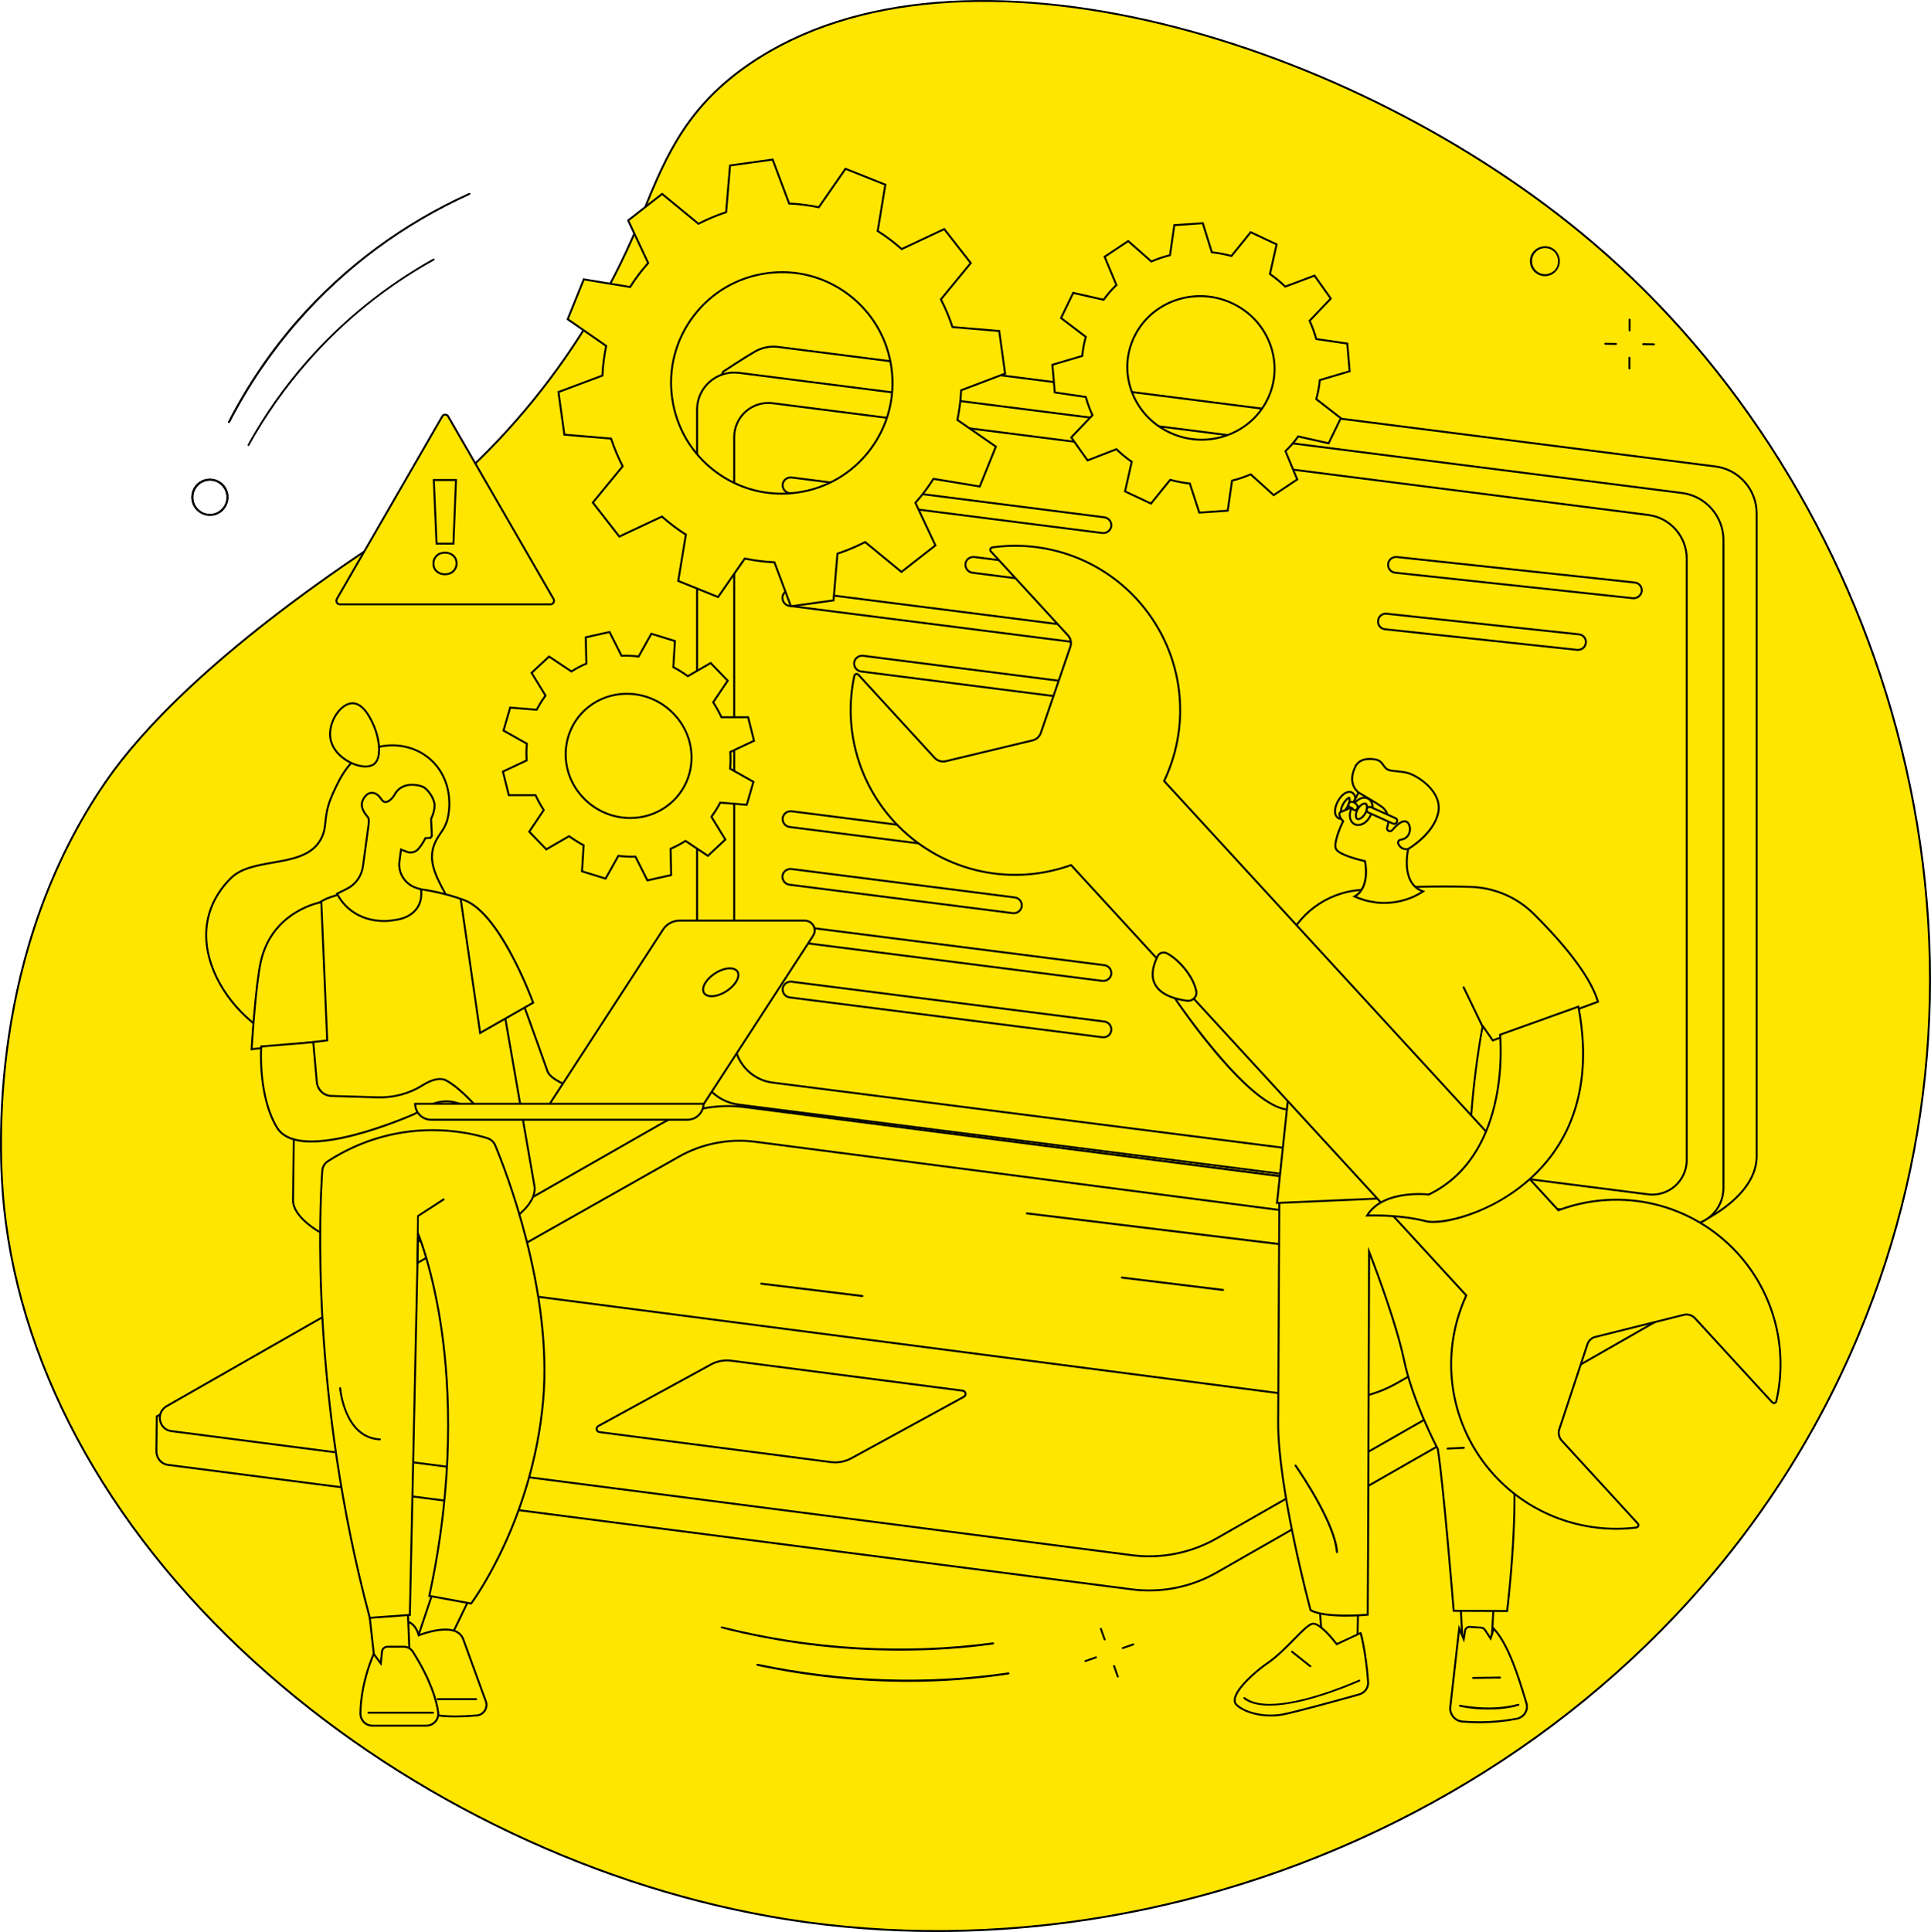 <?xml version="1.0" encoding="UTF-8"?>
<svg id="Livello_2" data-name="Livello 2" xmlns="http://www.w3.org/2000/svg" viewBox="0 0 983.549 983.962">
  <defs>
    <style>
      .cls-1 {
        fill: #ffe600;
      }
    </style>
  </defs>
  <g>
    <path class="cls-1" d="m190.049,277.864c62-41.2,109.9-100.2,137.4-169.4,11.9-29.9,22.9-54.4,54.5-76,108.2-73.8,310.2-10.3,429.3,91.1,146,124.2,221.3,350.9,135.5,556.1-91.3,218.4-331.6,331.9-546.1,297.8C209.149,946.864,20.849,795.964,2.049,614.764c-2-19.6-11.1-125.7,52.2-217.2,31.4-45.3,92.2-90.7,135.8-119.7h0Z"/>
    <path d="m477.266,983.962c-25.762,0-51.414-1.985-76.695-6.004-47.515-7.593-94.807-22.444-140.562-44.143-45.427-21.542-87.062-48.744-123.751-80.851C58.241,784.693,10.402,700.116,1.552,614.816c-2.961-29.021-7.942-130.475,52.286-217.536,17.26-24.9,54.854-65.902,135.935-119.832h0c62.214-41.342,109.661-99.839,137.212-169.168,12.437-31.249,23.639-55.009,54.682-76.228,107.226-73.136,308.859-11.925,429.906,91.132,73.669,62.669,128.656,150.717,154.834,247.926,28.164,104.59,21.526,211.353-19.197,308.749-22.192,53.088-53.745,101.407-93.779,143.614-38.101,40.169-82.949,73.889-133.3,100.223-75.812,39.65-159.87,60.268-242.865,60.268ZM190.326,278.281c-80.95,53.842-118.457,94.74-135.666,119.568C-5.373,484.628-.406,585.779,2.547,614.713c8.824,85.048,56.544,169.395,134.369,237.5,36.619,32.046,78.178,59.196,123.521,80.699,45.67,21.657,92.871,36.48,140.292,44.058,106.515,16.936,219.782-2.301,318.939-54.162,50.253-26.282,95.013-59.936,133.037-100.024,39.951-42.118,71.437-90.336,93.583-143.312,40.637-97.188,47.26-203.729,19.153-308.103-26.125-97.015-81-184.885-154.517-247.424C690.16,21.127,489.082-40.004,382.231,32.877c-30.809,21.06-41.946,44.689-54.317,75.772-27.627,69.519-75.204,128.176-137.588,169.631h0Z"/>
  </g>
  <g>
    <path class="cls-1" d="m219.349,386.864c-9-8-21.3-8.7-30.1-5.4-11.2,4.2-16.1,14.8-19.5,22.2-6.1,13.1-2.1,17.3-7.1,25-8.9,13.7-34.1,7.6-45.1,18.6-26.4,26.3-7,63.8,20.1,79.8,18.1,10.7,40.4,1.4,46.5-1.2,18.4-7.7,48.8-22.2,49.3-49.9.3-18.6-19.9-31.6-11.3-48,2.2-4.2,4.2-5.4,5.7-10.5,2.1-8.1,1.6-21.5-8.5-30.6Z"/>
    <path d="m157.271,532.581c-8.767,0-15.287-2.375-19.875-5.087-17.573-10.375-30.348-28.377-32.547-45.862-1.639-13.035,2.631-25.042,12.348-34.723,5.212-5.212,13.587-6.675,21.688-8.089,9.189-1.604,18.692-3.264,23.346-10.429,2.36-3.635,2.654-6.414,3.025-9.931.385-3.647.865-8.187,4.041-15.007,3.324-7.235,8.35-18.171,19.777-22.458,7.927-2.972,20.698-3.316,30.608,5.495l.002.002c10,9.009,10.909,22.382,8.649,31.097-.973,3.309-2.167,5.045-3.431,6.884-.743,1.08-1.511,2.198-2.31,3.722-4.744,9.047-.432,17.156,4.133,25.741,3.616,6.8,7.356,13.833,7.224,22.036-.538,29.819-36.187,44.737-49.607,50.353-10.734,4.575-19.698,6.256-27.072,6.256Zm42.614-152.479c-3.895,0-7.521.729-10.459,1.831-11.043,4.141-15.964,14.853-19.222,21.941-3.106,6.671-3.556,10.933-3.953,14.692-.371,3.506-.69,6.535-3.181,10.371-4.892,7.53-14.613,9.228-24.013,10.869-7.947,1.388-16.164,2.823-21.153,7.812-9.491,9.455-13.662,21.174-12.062,33.891,2.161,17.188,14.747,34.901,32.063,45.125,8.249,4.877,22.935,8.621,46.05-1.229,9.404-3.936,21.452-9.467,31.244-17.379,11.563-9.344,17.536-20.134,17.751-32.07.128-7.944-3.55-14.86-7.107-21.549-4.693-8.825-9.125-17.16-4.136-26.675.826-1.578,1.612-2.72,2.371-3.825,1.271-1.848,2.368-3.444,3.292-6.584,2.185-8.428,1.311-21.378-8.355-30.087-5.906-5.249-12.865-7.134-19.13-7.134Z"/>
  </g>
  <g>
    <path class="cls-1" d="m385.049,556.864c-12-1.5-21-11.8-21-23.9l-1.6-330.9,5.9-12.8s10.7-7.1,16.3-10.3c3.4-1.9,7.4-2.8,11.6-2.3l477.5,60.9c12,1.5,21,11.8,21,23.9v328.1c-.6,20.1-27.6,32.3-27.6,32.3l-482.1-65h0Z"/>
    <path d="m867.225,622.379l-.142-.02-482.096-64.999c-12.222-1.527-21.438-12.016-21.438-24.396l-1.601-331.008,6.006-13.03.118-.078c.107-.071,10.778-7.146,16.329-10.317,3.648-2.04,7.764-2.854,11.907-2.362l477.504,60.9c12.22,1.528,21.437,12.016,21.437,24.396v328.1c-.603,20.194-27.621,32.633-27.894,32.757l-.131.059ZM362.95,202.173l1.6,330.79c0,11.879,8.84,21.94,20.562,23.406l.005.001,481.955,64.98c2.005-.946,26.615-12.949,27.178-31.801v-328.085c0-11.877-8.84-21.938-20.562-23.404l-477.501-60.9c-3.927-.468-7.833.307-11.292,2.24-5.203,2.973-14.964,9.417-16.15,10.202l-5.794,12.57Z"/>
  </g>
  <g>
    <path class="cls-1" d="m856.649,623.864l-480.4-61.3c-12.1-1.5-21.2-11.8-21.2-24V208.564c0-11.3,10-20.1,21.2-18.7l480.4,61.2c12.1,1.5,21.2,11.8,21.2,24v330c0,11.4-10,20.2-21.2,18.8Z"/>
    <path d="m858.963,624.508c-.79,0-1.583-.049-2.375-.147h-.002l-480.4-61.301c-12.334-1.529-21.636-12.061-21.636-24.496V208.564c0-5.521,2.39-10.799,6.558-14.478,4.174-3.685,9.713-5.405,15.204-4.719l480.402,61.2c12.334,1.529,21.637,12.06,21.637,24.496v330c0,5.577-2.399,10.895-6.584,14.588-3.563,3.146-8.127,4.856-12.803,4.856Zm-2.252-1.14c5.199.649,10.442-.979,14.394-4.467,3.969-3.504,6.245-8.548,6.245-13.838v-330c0-11.932-8.926-22.037-20.762-23.504l-480.402-61.2c-5.2-.648-10.458.981-14.417,4.476-3.953,3.489-6.22,8.493-6.22,13.728v330c0,11.932,8.925,22.036,20.761,23.504l480.4,61.301Z"/>
  </g>
  <g>
    <path class="cls-1" d="m839.449,608.264l-445.9-56.9c-11.2-1.4-19.6-11-19.6-22.3V222.664c0-10.5,9.2-18.7,19.7-17.3l445.9,56.9c11.2,1.4,19.6,11,19.6,22.3v306.4c-.1,10.5-9.3,18.6-19.7,17.3h0Z"/>
    <path d="m841.607,608.898c-.738,0-1.479-.045-2.22-.138h-.001l-445.9-56.899c-11.422-1.429-20.037-11.229-20.037-22.797V222.664c0-5.188,2.236-10.121,6.134-13.534,3.872-3.39,9.021-4.945,14.132-4.262l445.897,56.899c11.423,1.428,20.037,11.229,20.037,22.796v306.4c-.05,5.172-2.307,10.084-6.193,13.481-3.299,2.885-7.522,4.452-11.85,4.452Zm-2.094-1.13c4.789.595,9.638-.886,13.285-4.075,3.672-3.21,5.805-7.852,5.852-12.733v-306.395c0-11.064-8.238-20.438-19.163-21.804l-445.9-56.9c-4.827-.644-9.689.823-13.344,4.023-3.682,3.223-5.793,7.882-5.793,12.781v306.399c0,11.064,8.238,20.438,19.162,21.805l445.901,56.899Z"/>
  </g>
  <g>
    <path class="cls-1" d="m562.049,271.464h-.5l-159.4-20.3c-2.2-.3-3.7-2.3-3.5-4.5.3-2.2,2.3-3.7,4.5-3.5l159.4,20.3c2.2.3,3.7,2.3,3.5,4.5-.3,2-2,3.5-4,3.5Z"/>
    <path d="m562.049,271.964h-.5l-159.462-20.304c-2.436-.333-4.162-2.547-3.935-5.042.334-2.453,2.552-4.174,5.043-3.953l159.417,20.302c2.435.332,4.161,2.546,3.935,5.042-.339,2.267-2.271,3.955-4.498,3.955Zm-159.304-28.319c-1.802,0-3.356,1.299-3.6,3.087-.176,1.939,1.172,3.678,3.072,3.937l159.396,20.299.437-.004c1.735,0,3.243-1.322,3.506-3.074.175-1.933-1.174-3.671-3.073-3.93l-159.395-20.299c-.115-.011-.229-.016-.342-.016Z"/>
  </g>
  <g>
    <path class="cls-1" d="m562.049,300.164h-.5l-66.3-8.5c-2.2-.3-3.7-2.3-3.5-4.5s2.3-3.7,4.5-3.5l66.3,8.5c2.2.3,3.7,2.3,3.5,4.5-.3,2-2,3.5-4,3.5h0Z"/>
    <path d="m562.049,300.664h-.5l-66.363-8.504c-2.435-.333-4.161-2.546-3.935-5.042.219-2.413,2.488-4.19,5.043-3.953l66.318,8.502c2.436.332,4.161,2.546,3.935,5.042-.339,2.267-2.271,3.955-4.498,3.955Zm-66.218-16.52c-1.846,0-3.425,1.313-3.584,3.065-.178,1.961,1.17,3.7,3.069,3.959l66.296,8.5.437-.004c1.735,0,3.243-1.322,3.506-3.074.175-1.933-1.174-3.671-3.073-3.93l-66.296-8.5c-.119-.011-.237-.016-.354-.016Z"/>
  </g>
  <g>
    <path class="cls-1" d="m562.049,328.864h-.5l-159.5-20.3c-2.2-.3-3.7-2.3-3.5-4.5s2.3-3.7,4.5-3.5l159.4,20.3c2.2.3,3.7,2.3,3.5,4.5-.2,2.1-1.9,3.5-3.9,3.5h0Z"/>
    <path d="m562.049,329.364h-.5l-159.562-20.304c-2.436-.333-4.162-2.547-3.935-5.042.108-1.19.71-2.257,1.696-3.003.953-.722,2.141-1.058,3.348-.949l159.418,20.302c2.436.333,4.161,2.547,3.935,5.042-.219,2.292-2.068,3.955-4.398,3.955Zm-159.394-28.319c-.821,0-1.649.271-2.304.768-.758.575-1.222,1.39-1.304,2.297-.179,1.961,1.17,3.7,3.069,3.959l159.496,20.299.437-.004c1.804,0,3.234-1.282,3.402-3.047.179-1.959-1.17-3.698-3.069-3.957l-159.396-20.299c-.11-.01-.22-.015-.331-.015Z"/>
  </g>
  <g>
    <path class="cls-1" d="m562.049,357.664h-.5l-123-15.7c-2.2-.3-3.7-2.3-3.5-4.5.3-2.2,2.3-3.7,4.5-3.5l123,15.7c2.2.3,3.7,2.3,3.5,4.5-.3,2-2,3.5-4,3.5h0Z"/>
    <path d="m562.049,358.164h-.5l-123.063-15.704c-2.435-.332-4.162-2.546-3.935-5.042.334-2.453,2.547-4.173,5.043-3.953l123.018,15.702c2.436.332,4.161,2.546,3.935,5.042-.339,2.267-2.271,3.955-4.498,3.955Zm-122.904-23.72c-1.802,0-3.356,1.299-3.6,3.087-.176,1.939,1.172,3.678,3.072,3.937l122.996,15.7.437-.004c1.735,0,3.243-1.322,3.506-3.074.175-1.933-1.174-3.671-3.073-3.93l-122.996-15.7c-.114-.011-.229-.016-.341-.016Z"/>
  </g>
  <g>
    <path class="cls-1" d="m562.049,441.464h-.5l-159.4-20.3c-2.2-.3-3.7-2.3-3.5-4.5.3-2.2,2.3-3.7,4.5-3.5l159.4,20.3c2.2.3,3.7,2.3,3.5,4.5-.3,2-2,3.5-4,3.5h0Z"/>
    <path d="m562.049,441.964h-.5l-159.462-20.304c-2.436-.333-4.162-2.547-3.935-5.042.334-2.453,2.552-4.17,5.043-3.953l159.417,20.302c2.435.332,4.161,2.546,3.935,5.042-.339,2.267-2.271,3.955-4.498,3.955Zm-159.304-28.319c-1.802,0-3.356,1.299-3.6,3.087-.176,1.939,1.172,3.678,3.072,3.937l159.396,20.299.437-.004c1.735,0,3.243-1.322,3.506-3.074.175-1.933-1.174-3.671-3.073-3.93l-159.395-20.299c-.115-.011-.229-.016-.342-.016Z"/>
  </g>
  <g>
    <path class="cls-1" d="m516.449,465.064h-.5l-113.9-14.5c-2.2-.3-3.7-2.3-3.5-4.5.3-2.2,2.3-3.7,4.5-3.5l113.9,14.5c2.2.3,3.7,2.3,3.5,4.5-.3,2-2,3.5-4,3.5h0Z"/>
    <path d="m516.449,465.564h-.5l-113.963-14.504c-2.436-.333-4.162-2.546-3.935-5.042.334-2.453,2.553-4.174,5.043-3.953l113.918,14.502c2.436.332,4.161,2.546,3.935,5.042-.339,2.267-2.271,3.955-4.498,3.955Zm-113.805-22.52c-1.802,0-3.356,1.299-3.6,3.087-.176,1.939,1.172,3.678,3.072,3.937l113.896,14.5.437-.004c1.735,0,3.243-1.322,3.506-3.074.175-1.933-1.174-3.671-3.073-3.93l-113.896-14.5c-.115-.011-.229-.016-.342-.016Z"/>
  </g>
  <g>
    <path class="cls-1" d="m562.049,499.564h-.5l-159.4-20.3c-2.2-.3-3.7-2.3-3.5-4.5.3-2.2,2.3-3.7,4.5-3.5l159.4,20.3c2.2.3,3.7,2.3,3.5,4.5-.3,2-2,3.5-4,3.5h0Z"/>
    <path d="m562.049,500.064h-.5l-159.462-20.304c-2.436-.332-4.162-2.546-3.935-5.042.334-2.452,2.546-4.172,5.043-3.953l159.417,20.302c2.436.332,4.161,2.545,3.935,5.041-.339,2.268-2.271,3.955-4.498,3.955Zm-159.303-28.319c-1.802,0-3.357,1.299-3.601,3.087-.176,1.939,1.172,3.678,3.072,3.937l159.396,20.299.437-.004c1.735,0,3.243-1.321,3.506-3.074.175-1.932-1.174-3.671-3.073-3.93l-159.395-20.3c-.115-.01-.228-.016-.341-.016Z"/>
  </g>
  <g>
    <path class="cls-1" d="m562.049,528.264h-.5l-159.4-20.3c-2.2-.3-3.7-2.3-3.5-4.5.3-2.2,2.3-3.7,4.5-3.5l159.4,20.3c2.2.3,3.7,2.3,3.5,4.5-.3,2.1-2,3.5-4,3.5h0Z"/>
    <path d="m562.049,528.764h-.5l-159.462-20.304c-2.436-.332-4.162-2.546-3.935-5.041.334-2.454,2.552-4.184,5.043-3.953l159.417,20.302c2.435.332,4.161,2.546,3.935,5.041-.333,2.339-2.182,3.955-4.498,3.955Zm-159.304-28.319c-1.802,0-3.356,1.3-3.6,3.087-.176,1.939,1.172,3.679,3.072,3.938l159.396,20.299.437-.004c1.806,0,3.247-1.263,3.505-3.07.176-1.937-1.173-3.676-3.072-3.935l-159.395-20.299c-.115-.011-.229-.016-.342-.016Z"/>
  </g>
  <g>
    <path class="cls-1" d="m832.149,304.664h-.4l-121.1-13c-2.2-.2-3.8-2.2-3.6-4.4s2.2-3.8,4.4-3.6l121.2,13c2.2.2,3.8,2.2,3.6,4.4-.3,2-2,3.6-4.1,3.6Z"/>
    <path d="m832.15,305.164h-.4l-121.153-13.003c-2.453-.223-4.271-2.441-4.045-4.942.225-2.463,2.466-4.272,4.943-4.053l121.209,13.001c1.187.107,2.268.688,3.034,1.631.761.936,1.119,2.112,1.01,3.311-.348,2.324-2.322,4.055-4.598,4.055Zm-121.082-21.018c-1.808,0-3.356,1.358-3.521,3.163-.177,1.953,1.235,3.683,3.147,3.857l121.108,13.001.347-.003c1.784,0,3.334-1.365,3.605-3.174.081-.909-.199-1.829-.794-2.561-.596-.733-1.433-1.183-2.356-1.267l-121.209-13.001c-.11-.01-.22-.015-.328-.015Z"/>
  </g>
  <g>
    <path class="cls-1" d="m803.749,330.964h-.4l-97.9-10.5c-2.2-.2-3.8-2.2-3.5-4.4.2-2.2,2.2-3.8,4.4-3.5l97.9,10.5c2.2.2,3.8,2.2,3.5,4.4-.2,2-2,3.5-4,3.5h0Z"/>
    <path d="m803.749,331.464h-.399l-97.954-10.503c-1.194-.108-2.272-.69-3.026-1.637-.754-.947-1.079-2.128-.915-3.327.106-1.181.688-2.259,1.636-3.013.947-.753,2.129-1.077,3.327-.915l97.886,10.499c1.194.108,2.272.69,3.025,1.637.755.947,1.08,2.129.916,3.328-.22,2.197-2.195,3.933-4.495,3.933Zm-97.931-18.436c-.769,0-1.499.255-2.105.738-.731.582-1.182,1.414-1.266,2.343-.129.948.122,1.86.704,2.591.582.731,1.414,1.181,2.343,1.265l97.909,10.501.346-.003c1.793,0,3.331-1.34,3.503-3.05.128-.944-.123-1.856-.706-2.588-.582-.731-1.414-1.18-2.342-1.264l-97.908-10.501c-.16-.022-.32-.033-.478-.033Z"/>
  </g>
  <g>
    <path class="cls-1" d="m576.649,809.464l-491-63.4c-3.8-.5-6-3.7-6-6.9,0-2.2.2-17.8.2-17.8l259.6-148.4c13-7.4,29.8-10.3,44.7-8.4l484.8,62.5c2.9.4,5.4,2.3,6.6,5l.8,1.8s-.4,13-.2,16.1c.1,2.4-.9,4.8-3.4,6.3l-253.2,144.7c-13,7.4-28.1,10.4-42.9,8.5h0Z"/>
    <path d="m585.281,810.514c-2.905,0-5.809-.184-8.694-.554h-.001l-491-63.4c-4.226-.557-6.436-4.142-6.436-7.396,0-2.178.198-17.65.2-17.807l.004-.285.248-.143,259.6-148.4c12.762-7.266,29.588-10.432,45.011-8.462l484.8,62.5c3.052.422,5.729,2.449,6.993,5.293l.847,1.905-.003.114c-.004.13-.397,13.012-.201,16.052.118,2.841-1.21,5.302-3.643,6.761l-253.209,144.705c-10.503,5.979-22.503,9.116-34.517,9.116Zm-8.567-1.546c14.608,1.879,29.734-1.12,42.589-8.438l253.199-144.7c2.131-1.278,3.252-3.355,3.148-5.845-.19-2.957.155-14.648.197-16.021l-.755-1.696c-1.124-2.53-3.504-4.334-6.211-4.708l-484.795-62.499c-15.214-1.942-31.809,1.178-44.389,8.339l-259.351,148.258c-.027,2.134-.196,15.5-.196,17.508,0,2.818,1.912,5.923,5.565,6.403l490.999,63.4h-.001Z"/>
  </g>
  <g>
    <path class="cls-1" d="m576.649,792.064l-489.3-63.2c-6.5-.8-8.2-9.4-2.5-12.7l251.8-143.8c13-7.4,28.1-10.4,42.9-8.5l489.3,63.2c6.5.8,8.2,9.4,2.5,12.7l-251.8,143.8c-13,7.4-28.1,10.4-42.9,8.5h0Z"/>
    <path d="m585.281,793.114c-2.905,0-5.809-.184-8.694-.554h-.001l-489.3-63.199c-3.156-.389-5.607-2.651-6.242-5.765-.644-3.154.752-6.241,3.555-7.864l251.803-143.802c13.042-7.424,28.391-10.463,43.211-8.562l489.301,63.199c3.155.389,5.606,2.651,6.241,5.764.644,3.155-.752,6.242-3.555,7.865l-251.804,143.802c-10.503,5.979-22.503,9.115-34.517,9.115Zm-8.567-1.546c14.608,1.878,29.734-1.121,42.589-8.438l251.8-143.8c2.422-1.402,3.63-4.071,3.074-6.798-.436-2.136-2.08-4.564-5.388-4.972l-489.303-63.199c-14.607-1.875-29.734,1.121-42.588,8.438l-251.8,143.8c-2.422,1.402-3.63,4.071-3.074,6.798.436,2.136,2.08,4.564,5.387,4.972l489.304,63.199h-.001Z"/>
  </g>
  <g>
    <path class="cls-1" d="m672.449,712.264l-424.3-55.2c-5.9-.8-7.4-8.5-2.3-11.5l99.8-56.4c11.7-6.7,25.4-9.4,38.8-7.7l424.2,55.2c5.9.8,7.4,8.5,2.3,11.5l-99.7,56.4c-11.8,6.7-25.4,9.4-38.8,7.7h0Z"/>
    <path d="m680.184,713.25c-2.605,0-5.209-.162-7.797-.49h-.002l-424.3-55.2c-2.893-.393-5.128-2.474-5.697-5.303-.572-2.845.687-5.642,3.208-7.124l99.808-56.404c11.728-6.716,25.618-9.473,39.109-7.761l424.202,55.2c2.893.393,5.127,2.474,5.696,5.303.572,2.845-.687,5.642-3.207,7.124l-99.708,56.404c-9.53,5.411-20.417,8.251-31.312,8.251Zm-7.672-1.482c13.199,1.675,26.866-1.038,38.49-7.639l99.701-56.4c2.6-1.529,3.114-4.134,2.727-6.061-.385-1.914-1.86-4.104-4.848-4.509l-424.197-55.199c-13.277-1.683-26.944,1.028-38.487,7.638l-99.803,56.401c-2.6,1.529-3.115,4.134-2.727,6.061.385,1.914,1.861,4.104,4.849,4.509l424.295,55.199Z"/>
  </g>
  <g>
    <path class="cls-1" d="m423.449,744.664l-118.1-15.3c-1.6-.2-2-2.3-.6-3.1l57.1-31.2c3.1-1.8,6.8-2.5,10.4-2.1l118.1,15.3c1.6.2,2,2.3.6,3.1l-57.1,31.2c-3.2,1.8-6.8,2.5-10.4,2.1h0Z"/>
    <path d="m425.41,745.274c-.669,0-1.342-.038-2.016-.112l-.009-.001-118.1-15.3c-.938-.117-1.664-.789-1.849-1.711-.187-.934.231-1.844,1.065-2.32l57.108-31.204c3.116-1.81,6.92-2.578,10.695-2.158l118.109,15.301c.938.117,1.664.789,1.848,1.71.187.934-.231,1.844-1.064,2.32l-57.108,31.204c-2.662,1.499-5.63,2.271-8.679,2.271Zm-1.902-1.105c3.539.392,7.028-.313,10.096-2.04l57.105-31.202c.542-.311.652-.851.572-1.252-.078-.392-.381-.837-.994-.914l-118.103-15.3c-3.554-.398-7.141.328-10.084,2.036l-57.111,31.206c-.542.31-.652.851-.572,1.251.078.392.38.838.994.915l118.097,15.3Z"/>
  </g>
  <path d="m700.624,639.056l-177.496-21.6c-.356-.036-.557.188-.587.433-.039.355.188.553.432.583l177.438,21.592h.139c.205,0,.481-.239.51-.44.038-.34-.19-.537-.435-.567Z"/>
  <path d="m623.026,656.456l-51.497-6.3c-.125-.012-.273.029-.392.12-.11.086-.182.199-.195.312-.039.356.188.554.433.584l51.436,6.292h.14c.29,0,.479-.227.51-.44.037-.34-.189-.537-.434-.567Z"/>
  <path d="m439.324,659.556l-51.497-6.3c-.353-.038-.556.188-.586.432-.039.356.188.554.432.584l51.438,6.292h.139c.205,0,.481-.239.51-.44.038-.34-.19-.537-.435-.567Z"/>
  <g>
    <path class="cls-1" d="m344.349,567.664c0-1.1-61.6-10.8-65.5-22.1-5.9-16.8-13.3-37-13.3-37l-15.4,9.7,9.9,48.3,84.3,1.1h0Z"/>
    <path d="m344.849,568.171l-85.209-1.112-10.05-49.033,16.216-10.215.213.581c.074.202,7.468,20.396,13.302,37.006,2.854,8.27,39.961,16.157,55.806,19.525,9.722,2.066,9.722,2.104,9.722,2.741v.507Zm-84.391-2.103l80.089,1.046c-1.568-.35-3.534-.768-5.628-1.213-18.699-3.975-53.506-11.373-56.543-20.175-5.275-15.021-11.829-32.978-13.084-36.41l-14.584,9.186,9.75,47.566Z"/>
  </g>
  <g>
    <path class="cls-1" d="m168.749,456.764c14.7-4.8,37.1-8.2,63.8.3,9.7,3.1,16.7,11.7,17.9,21.8l21.8,125.4c1.1,9.1-11.1,18-19.7,21.2-9,3.4-22.5,6.6-41.7,6.6-20.6,0-35.5,1.2-43.9-2.5-6.9-3-17.4-10.4-17.7-17.9l1.5-128.9c-.5-11.7,6.8-22.4,18-26h0Z"/>
    <path d="m189.145,632.75c-9.792,0-17.221-.448-22.397-2.729-6.792-2.953-17.686-10.544-17.998-18.338l1.5-128.926c-.511-11.937,7.035-22.833,18.347-26.47,14.227-4.645,36.895-8.363,64.105.3,9.854,3.149,17.015,11.87,18.245,22.217l21.796,125.373c1.13,9.347-11.277,18.502-20.018,21.755-11.645,4.399-25.734,6.631-41.875,6.631-4.306,0-8.301.052-12.165.102-3.397.044-6.577.085-9.539.085Zm10.676-180.382c-12.483,0-23.016,2.291-30.917,4.871l-.002.001c-10.886,3.5-18.146,13.986-17.653,25.502l-1.5,128.928c.293,7.311,10.828,14.578,17.399,17.435,6.545,2.884,17.023,2.748,31.522,2.561,3.867-.05,7.866-.102,12.178-.102,16.019,0,29.99-2.21,41.523-6.567,8.445-3.143,20.442-11.885,19.38-20.673l-21.796-125.374c-1.188-9.985-8.078-18.379-17.56-21.409-11.836-3.768-22.804-5.172-32.576-5.172Z"/>
  </g>
  <g>
    <path class="cls-1" d="m271.549,510.664s-17.4-48.2-36.9-52.8l9.9,68.2,27-15.4h0Z"/>
    <path d="m244.16,526.862l-10.111-69.653.715.168c8.232,1.942,17.01,11.489,26.088,28.375,6.727,12.513,11.124,24.621,11.167,24.742l.143.396-28.003,15.972Zm-8.907-68.321l9.686,66.725,25.995-14.826c-1.699-4.55-17.875-46.682-35.681-51.899Z"/>
  </g>
  <g>
    <path class="cls-1" d="m128.149,534.364s1.9-32.2,4.7-44.7c5.9-26.2,30.8-30.2,30.8-30.2l3,70.4-38.5,4.5h0Z"/>
    <path d="m127.615,534.93l.035-.595c.019-.322,1.934-32.384,4.711-44.78,5.906-26.228,30.957-30.544,31.209-30.584l.555-.089,3.044,71.426-.461.055-39.092,4.568Zm35.56-74.862c-3.683.796-24.57,6.313-29.838,29.706-2.55,11.384-4.375,39.567-4.652,44.024l37.445-4.376-2.955-69.354Z"/>
  </g>
  <g>
    <path class="cls-1" d="m133.049,532.964s-1.9,24.6,7.9,41.1c11.6,19.7,70.3-6.8,70.3-6.8l6.8-3.9c4.6-2.6,10.1-3.2,15.2-1.5l11,3.6s-9.1-10.9-16.8-15.1c-3.6-2-8.3-.1-12.3,2.4-6.8,4.3-14.9,6.4-23,6.1l-23.3-.7c-3.9-.1-7.1-3.1-7.5-7.1l-1.8-20.3-26.5,2.2h0Z"/>
    <path d="m158.586,581.879c-9.052,0-15.1-2.523-18.067-7.562-9.767-16.444-7.987-41.145-7.968-41.392l.033-.425,27.42-2.276,1.844,20.795c.375,3.753,3.326,6.55,7.015,6.645l23.303.7c8.041.306,16.104-1.841,22.718-6.023,5.358-3.347,9.668-4.159,12.81-2.414,7.692,4.195,16.567,14.769,16.941,15.217l1.117,1.337-12.656-4.141c-4.885-1.628-10.278-1.096-14.798,1.46l-6.798,3.897c-.19.089-14.942,6.713-30.923,10.838-8.637,2.229-15.977,3.344-21.989,3.344Zm-25.064-48.452c-.187,3.325-1.047,25.387,7.858,40.382,11.243,19.092,69.082-6.738,69.665-7.001l6.757-3.877c4.771-2.695,10.458-3.256,15.606-1.541l9.279,3.036c-2.701-3.043-9.556-10.394-15.476-13.622-2.805-1.561-6.772-.755-11.795,2.384-6.781,4.287-15.059,6.474-23.284,6.177l-23.297-.7c-4.198-.108-7.556-3.284-7.982-7.551l-1.756-19.811-25.574,2.124Z"/>
  </g>
  <g>
    <path class="cls-1" d="m223.049,803.264l-12.7,37.9s13.9-1.2,15.2-.9,17.5-34.6,17.5-34.6l-20-2.4Z"/>
    <path d="m209.633,841.728l13.072-39.009,21.088,2.531-.29.625c-.041.087-4.1,8.828-8.266,17.42-8.596,17.727-9.206,17.594-9.8,17.456-.893-.202-9.701.449-15.045.911l-.759.065Zm13.761-37.919l-12.329,36.793c2.984-.252,12.541-1.026,14.397-.854,1.597-1.568,10.991-21.084,16.843-33.669l-18.912-2.27Z"/>
  </g>
  <g>
    <path class="cls-1" d="m213.249,832.864s19.1-7.8,22.7,2c4.5,12.5,11.5,31.6,11.5,31.6,1.2,3.3-1.1,6.9-4.6,7.2-7,.6-17.4,1-22.3-.7-7.7-2.7-20.4-27-20.4-27l3.9-20.6c.1,0,7-1,9.2,7.5h0Z"/>
    <path d="m231.739,874.678c-4.277,0-8.613-.291-11.354-1.241-7.798-2.735-20.157-26.242-20.679-27.241l-.08-.153,4.009-21.178h.414c1.203-.12,7.275-.332,9.534,7.332,2.447-.929,12.643-4.489,18.776-1.783,1.97.87,3.336,2.31,4.06,4.278,4.449,12.359,11.43,31.409,11.5,31.601.626,1.721.413,3.603-.584,5.165-.998,1.562-2.617,2.549-4.442,2.705-2.486.213-6.789.516-11.153.516Zm-31.065-28.793c1.093,2.062,12.927,24.112,20.041,26.607,5.353,1.858,17.233,1.089,22.092.674,1.512-.13,2.855-.949,3.685-2.247.829-1.298,1.006-2.859.488-4.284-.07-.189-7.052-19.243-11.5-31.602-.625-1.701-1.811-2.949-3.523-3.704-6.469-2.857-18.399,1.948-18.518,1.998l-.53.216-.143-.554c-1.772-6.846-6.672-7.221-8.296-7.154l-3.796,20.05Z"/>
  </g>
  <path d="m222.949,865.865h19.6c.248,0,.5-.252.5-.5s-.252-.5-.5-.5h-19.6c-.248,0-.5.252-.5.5s.252.5.5.5Z"/>
  <g>
    <polygon class="cls-1" points="187.049 812.564 191.349 850.764 208.749 845.964 207.349 811.564 187.049 812.564"/>
    <path d="m190.918,851.402l-4.425-39.312,21.335-1.051,1.437,35.301-18.347,5.062Zm-3.312-38.364l4.174,37.089,16.453-4.538-1.363-33.5-19.264.949Z"/>
  </g>
  <g>
    <path class="cls-1" d="m189.649,878.864h27.5c3.7,0,6.6-3.3,6-7-.9-6.2-3.9-16.5-12.9-30.7-1-1.5-2.7-2.5-4.5-2.5h-8.4c-1.4,0-2.7,1.1-2.8,2.5l-.6,6-3.6-4.8s-6.5,13.7-6.8,30.2c0,3.5,2.7,6.3,6.1,6.3Z"/>
    <path d="m217.15,879.365h-27.5c-3.701,0-6.6-2.987-6.6-6.801.298-16.427,6.783-30.275,6.848-30.413l.355-.748,3.327,4.436.472-4.724c.116-1.62,1.595-2.95,3.297-2.95h8.4c1.913,0,3.796,1.043,4.916,2.723,9.105,14.365,12.083,24.734,12.979,30.905.304,1.876-.232,3.792-1.472,5.249-1.257,1.477-3.087,2.323-5.023,2.323Zm-26.689-36.02c-1.337,3.103-6.156,15.218-6.411,29.228,0,3.244,2.46,5.792,5.6,5.792h27.5c1.642,0,3.195-.719,4.261-1.972,1.05-1.233,1.503-2.854,1.245-4.448-.883-6.083-3.825-16.306-12.829-30.513-.93-1.395-2.495-2.268-4.078-2.268h-8.4c-1.168,0-2.222.933-2.301,2.036l-.729,7.29-3.859-5.146Z"/>
  </g>
  <path d="m220.55,872.764c.248,0,.5-.252.5-.5s-.252-.5-.5-.5h-32.9c-.248,0-.5.252-.5.5s.252.5.5.5h32.9Z"/>
  <g>
    <path class="cls-1" d="m252.249,583.364c-.7-1.8-2.2-3.1-4-3.7-10.1-3.2-45.1-11.5-81.2,11.7-1.7,1.1-2.8,2.9-2.9,4.9-1.3,18.3-6.2,114.2,24.2,227.7l20.4-1.5,4.2-194.1s30.3,71.2,5.7,184.4l21.3,3.9s31.1-40.9,36.7-103.4c4.8-55.1-18.8-116.5-24.4-129.9h0Z"/>
    <path d="m187.973,824.493l-.107-.4c-30.395-113.481-25.504-209.724-24.215-227.864.104-2.106,1.274-4.086,3.127-5.284,36.381-23.379,71.673-14.91,81.622-11.757,2.017.672,3.586,2.125,4.313,3.989,4.95,11.845,29.351,73.696,24.435,130.13-5.549,61.929-36.488,103.25-36.8,103.66l-.186.244-22.11-4.049.109-.505c12.687-58.382,10.469-105.327,6.375-134.429-3.521-25.032-8.996-41.509-11.141-47.328l-4.155,192.028-21.266,1.564Zm32.332-248.419c-14.936,0-33.806,3.385-52.985,15.711-1.583,1.023-2.582,2.707-2.671,4.503-1.286,18.103-6.161,113.991,24.076,227.146l19.534-1.436,4.241-195.968.91,2.138c.076.178,7.652,18.227,12.11,49.875,4.1,29.107,6.33,76.007-6.271,134.321l20.485,3.751c2.562-3.503,31.119-43.749,36.418-102.897,4.896-56.21-19.436-117.871-24.364-129.662l-.004-.012c-.618-1.589-1.963-2.831-3.692-3.406-4.598-1.457-14.677-4.064-27.786-4.064Z"/>
  </g>
  <path d="m172.741,706.94l.008.124c.013.219,2.236,25.72,20.816,26.5.237-.007.384-.158.384-.399l.006-.11c.019-.172-.046-.285-.104-.351-.08-.089-.189-.14-.302-.14-17.056-.709-19.626-23.673-19.791-25.576h-.001c-.02-.157-.102-.315-.219-.423-.057-.052-.142-.11-.237-.11-.009,0-.019.001-.028.002-.157.02-.315.102-.423.22-.057.062-.122.158-.109.264Z"/>
  <path d="m226.373,610.614c-.099-.152-.254-.268-.428-.275-.087-.003-.178.02-.27.08l-13.05,8.491c-.103.072-.189.264-.197.477l-.263,24.28c-.016.423.294.54.479.548.195.008.329-.064.39-.134.035-.041.072-.103.048-.232l-.016-.188.237-24.048,12.88-8.305c.221-.145.369-.418.188-.694Z"/>
  <g>
    <path class="cls-1" d="m206.349,428.064s-8.2.3-11.5-4.2l11.5,4.2Z"/>
    <path d="m205.976,428.57c-1.719,0-8.494-.271-11.53-4.41l-.977-1.333,15.45,5.643-2.552.093c-.039.001-.175.006-.392.006Zm-9.134-3.445c1.781,1.289,4.096,1.9,5.994,2.189l-5.994-2.189Z"/>
  </g>
  <g>
    <path class="cls-1" d="m358.049,562.864h-78.5l58.2-89.5c1.8-2.8,5-4.5,8.4-4.5h63.7c4,0,6.5,4.3,4.3,7.7l-56.1,86.3h0Z"/>
    <path d="m358.321,563.365h-79.693l58.702-90.273c1.874-2.915,5.254-4.728,8.819-4.728h63.7c2.08,0,3.979,1.116,4.957,2.913.961,1.767.873,3.845-.236,5.559l-56.249,86.529Zm-77.85-1h77.307l55.952-86.073c.907-1.401.98-3.098.197-4.538-.814-1.497-2.339-2.39-4.078-2.39h-63.7c-3.229,0-6.286,1.636-7.98,4.271l-57.699,88.73Z"/>
  </g>
  <g>
    <path class="cls-1" d="m374.749,500.264c-2.6,3.9-8,7.1-12.3,7.1s-5.6-3.2-3-7.1,8-7.1,12.3-7.1,5.6,3.1,3,7.1h0Z"/>
    <path d="m362.449,507.865c-2.118,0-3.684-.745-4.408-2.099-.81-1.513-.448-3.619.992-5.779,2.738-4.106,8.323-7.322,12.716-7.322,2.121,0,3.685.731,4.406,2.059.819,1.51.469,3.574-.986,5.813l-.003.005c-2.737,4.106-8.322,7.323-12.716,7.323Zm9.3-14.2c-4.092,0-9.312,3.021-11.884,6.877-1.229,1.844-1.572,3.576-.942,4.753.542,1.013,1.794,1.57,3.526,1.57,4.092,0,9.311-3.02,11.882-6.875,1.227-1.889,1.571-3.635.944-4.79-.537-.99-1.79-1.535-3.526-1.535Z"/>
  </g>
  <g>
    <path class="cls-1" d="m350.149,570.264h-130.6c-4.5,0-8.1-3.6-8.1-8.1h146.9c-.1,4.5-3.7,8.1-8.2,8.1Z"/>
    <path d="m350.15,570.764h-130.6c-4.742,0-8.6-3.857-8.6-8.6v-.5h147.911l-.011.511c-.107,4.816-3.929,8.589-8.7,8.589Zm-138.184-8.1c.259,3.958,3.562,7.1,7.584,7.1h130.6c4.053,0,7.331-3.079,7.672-7.1h-145.856Z"/>
  </g>
  <g>
    <path class="cls-1" d="m362.349,415.964c1.7-2.3,3.2-4.7,4.5-7.2l13.5,1.1,3.4-11.7-11.9-6.7c.3-2.8.3-5.7.1-8.5l12.1-5.7-3-12h-13.6c-1.2-2.6-2.6-5.1-4.2-7.6l7.4-11-8.7-9-11.6,6.7c-2.4-1.7-4.9-3.3-7.4-4.6l.8-13.3-12-3.7-6.5,11.6c-2.9-.4-5.8-.5-8.7-.4l-6.1-12.1-12.1,2.7.3,13.4c-2.6,1.1-5.1,2.4-7.6,4l-11.4-7.6-8.9,8.3,7.1,11.6c-1.7,2.3-3.2,4.7-4.5,7.2l-13.5-1.1-3.4,11.7,11.9,6.7c-.3,2.8-.3,5.7-.1,8.5l-12.1,5.7,3,12h13.6c1.2,2.6,2.6,5.1,4.2,7.6l-7.4,11,8.7,9,11.6-6.7c2.4,1.7,4.9,3.3,7.4,4.6l-.8,13.3,12,3.7,6.5-11.6c2.9.4,5.8.5,8.7.4l6.1,12.1,12.1-2.7-.3-13.4c2.6-1.1,5.1-2.4,7.6-4l11.4,7.6,8.9-8.3-7.1-11.6h0Zm-19.9-7.7c-12.7,11.8-33,11-45.3-1.9-12.3-12.8-12-32.8.7-44.7,12.7-11.8,33-11,45.3,1.9,12.4,12.9,12,32.9-.7,44.7h0Z"/>
    <path d="m329.478,448.937l-6.131-12.163c-2.896.085-5.563-.035-8.127-.369l-6.531,11.656-12.761-3.935.804-13.37c-2.152-1.138-4.418-2.548-6.908-4.3l-11.661,6.736-9.252-9.572,7.443-11.064c-1.54-2.428-2.826-4.754-3.921-7.093h-13.672l-3.194-12.777,12.163-5.729c-.183-2.792-.152-5.453.091-7.918l-11.96-6.733,3.625-12.473,13.577,1.106c1.219-2.31,2.626-4.561,4.188-6.7l-7.138-11.662,9.488-8.848,11.459,7.639c2.274-1.436,4.598-2.659,7.086-3.73l-.302-13.472,12.88-2.874,6.132,12.163c2.899-.084,5.563.036,8.127.369l6.531-11.656,12.761,3.935-.804,13.37c2.152,1.138,4.418,2.548,6.908,4.3l11.661-6.735,9.253,9.572-7.443,11.064c1.54,2.428,2.826,4.753,3.921,7.092h13.672l3.194,12.777-12.163,5.729c.183,2.792.152,5.453-.091,7.918l11.96,6.734-3.625,12.473-13.577-1.106c-1.22,2.311-2.626,4.562-4.188,6.7l7.138,11.662-9.488,8.848-11.458-7.639c-2.276,1.437-4.601,2.661-7.086,3.73l.302,13.472-12.88,2.874Zm-5.526-13.184l6.068,12.038,11.32-2.526-.298-13.33.312-.132c2.652-1.122,5.114-2.417,7.525-3.96l.275-.176,11.343,7.562,8.312-7.752-7.063-11.539.201-.271c1.676-2.267,3.176-4.667,4.458-7.133l.153-.295,13.424,1.094,3.175-10.927-11.841-6.667.035-.327c.279-2.598.312-5.428.099-8.411l-.024-.342,12.039-5.671-2.806-11.223h-13.529l-.134-.291c-1.146-2.483-2.51-4.95-4.167-7.54l-.177-.276,7.358-10.937-8.147-8.428-11.54,6.665-.262-.185c-2.668-1.89-5.07-3.383-7.342-4.565l-.288-.149.796-13.231-11.239-3.466-6.469,11.545-.338-.047c-2.704-.372-5.521-.501-8.614-.396l-.319.011-6.069-12.038-11.32,2.526.298,13.329-.312.132c-2.655,1.124-5.116,2.419-7.525,3.96l-.275.176-11.343-7.562-8.312,7.752,7.063,11.539-.201.271c-1.677,2.269-3.177,4.669-4.458,7.133l-.153.295-13.424-1.094-3.175,10.927,11.841,6.667-.035.327c-.278,2.598-.311,5.428-.099,8.411l.024.342-12.039,5.671,2.806,11.223h13.529l.134.291c1.146,2.483,2.509,4.95,4.167,7.54l.177.276-7.357,10.937,8.147,8.428,11.54-6.665.262.185c2.668,1.89,5.069,3.383,7.341,4.564l.288.15-.796,13.231,11.239,3.466,6.469-11.545.338.047c2.703.373,5.521.5,8.615.396l.319-.011Zm-2.95-18.658c-8.792,0-17.643-3.495-24.214-10.386-6.132-6.381-9.384-14.686-9.156-23.383.221-8.444,3.729-16.267,9.876-22.027,12.916-12,33.552-11.138,46.004,1.919,6.174,6.423,9.438,14.759,9.192,23.473-.238,8.428-3.759,16.219-9.914,21.938l-.34-.366.34.366c-6.099,5.667-13.92,8.465-21.788,8.465Zm-1.705-63.264c-7.625,0-15.2,2.71-21.107,8.199-5.949,5.574-9.344,13.147-9.558,21.322-.221,8.428,2.932,16.477,8.878,22.665,12.078,12.667,32.083,13.508,44.599,1.88h0c5.957-5.535,9.365-13.076,9.595-21.234.239-8.443-2.928-16.524-8.915-22.753-6.376-6.688-14.965-10.08-23.492-10.08Z"/>
  </g>
  <g>
    <path class="cls-1" d="m670.449,203.264c.9-3.2,1.5-6.5,1.8-9.7l15.2-4.5-1.2-14.1-15.8-2.3c-.9-3.2-2-6.3-3.4-9.3l10.8-11.3-8.3-11.7-14.9,5.6c-2.4-2.3-5-4.5-7.8-6.4l3.4-15.1-13.2-6.2-9.8,12.1c-3.3-.9-6.6-1.5-10-1.9l-4.6-14.8-14.5,1-2.2,15.3c-3.3.8-6.5,1.9-9.5,3.2l-11.8-10.4-12,8,6,14.4c-2.4,2.3-4.6,4.8-6.5,7.5l-15.5-3.5-6.2,12.8,12.6,9.6c-.9,3.2-1.5,6.5-1.8,9.7l-15.2,4.5,1.2,14.1,15.8,2.3c.9,3.2,2,6.3,3.4,9.3l-10.8,11.3,8.3,11.7,14.7-5.7c2.4,2.3,5,4.5,7.8,6.4l-3.4,15.1,13.2,6.2,9.8-12.1c3.3.9,6.6,1.5,10,1.9l4.8,14.8,14.5-1,2.2-15.3c3.3-.8,6.5-1.9,9.5-3.2l11.7,10.6,12-8-6-14.4c2.4-2.3,4.6-4.8,6.5-7.5l15.5,3.5,6.2-12.8-12.5-9.7h0Zm-24.8,0c-8.8,18.2-31.2,25.8-49.9,17s-26.8-30.6-18-48.8,31.2-25.8,49.9-17,26.8,30.7,18,48.8h0Z"/>
    <path d="m610.494,261.59l-4.822-14.868c-3.369-.41-6.464-.997-9.439-1.791l-9.842,12.152-13.918-6.538,3.414-15.16c-2.441-1.682-4.853-3.662-7.353-6.041l-14.768,5.726-8.764-12.354,10.85-11.352c-1.235-2.691-2.283-5.562-3.196-8.752l-15.872-2.311-1.269-14.901,15.269-4.52c.308-3.084.877-6.15,1.692-9.124l-12.655-9.643,6.551-13.525,15.562,3.514c1.739-2.434,3.797-4.807,6.122-7.062l-6.027-14.465,12.662-8.442,11.851,10.445c2.944-1.258,5.955-2.273,8.96-3.021l2.21-15.366,15.298-1.055,4.62,14.868c3.368.41,6.462.997,9.436,1.791l9.842-12.152,13.918,6.538-3.413,15.161c2.437,1.678,4.849,3.66,7.355,6.042l14.966-5.625,8.763,12.351-10.851,11.352c1.235,2.692,2.284,5.562,3.196,8.753l15.872,2.311,1.269,14.901-15.269,4.52c-.309,3.09-.877,6.156-1.693,9.126l12.556,9.743-6.55,13.521-15.562-3.514c-1.739,2.434-3.797,4.808-6.122,7.062l6.027,14.465-12.667,8.445-11.751-10.646c-2.944,1.257-5.953,2.271-8.955,3.019l-2.209,15.366-15.293,1.055Zm-14.629-17.794l.315.086c3.116.85,6.363,1.467,9.927,1.886l.318.038,4.779,14.733,13.707-.945,2.19-15.235.328-.08c3.157-.765,6.326-1.833,9.419-3.173l.296-.128,11.65,10.555,11.333-7.555-5.974-14.337.248-.237c2.468-2.365,4.634-4.864,6.437-7.427l.192-.274,15.439,3.486,5.851-12.078-12.445-9.658.091-.324c.878-3.121,1.479-6.354,1.783-9.611l.032-.336,15.133-4.48-1.132-13.299-15.729-2.289-.088-.313c-.953-3.388-2.056-6.405-3.372-9.224l-.145-.31,10.752-11.249-7.839-11.049-14.834,5.575-.227-.218c-2.645-2.534-5.175-4.61-7.734-6.347l-.282-.191,3.386-15.041-12.482-5.863-9.758,12.049-.315-.086c-3.115-.85-6.363-1.467-9.927-1.886l-.322-.038-4.579-14.732-13.702.945-2.191,15.235-.328.08c-3.159.766-6.328,1.833-9.419,3.173l-.292.126-11.749-10.356-11.338,7.558,5.974,14.337-.248.237c-2.468,2.365-4.634,4.864-6.437,7.427l-.192.274-15.439-3.486-5.85,12.075,12.545,9.558-.092.327c-.879,3.126-1.479,6.359-1.783,9.611l-.032.336-15.133,4.48,1.132,13.299,15.729,2.29.088.313c.953,3.388,2.057,6.405,3.372,9.224l.145.31-10.751,11.249,7.836,11.046,14.634-5.675.229.221c2.639,2.53,5.169,4.606,7.735,6.348l.281.191-3.387,15.041,12.482,5.863,9.758-12.049Zm16.224-19.368c-5.552,0-11.199-1.192-16.553-3.711-9.349-4.399-16.36-12.083-19.742-21.635-3.259-9.203-2.725-19.088,1.505-27.835,8.911-18.429,31.594-26.161,50.563-17.235,9.353,4.401,16.367,12.106,19.751,21.696,3.251,9.214,2.714,19.078-1.514,27.774h0c-6.396,13.229-19.89,20.946-34.011,20.946Zm-.783-73.128c-13.75,0-26.882,7.507-33.106,20.382-4.112,8.505-4.632,18.117-1.463,27.066,3.292,9.298,10.12,16.778,19.226,21.063,18.476,8.695,40.563,1.173,49.237-16.765l.001-.001c4.109-8.453,4.632-18.044,1.47-27.004-3.294-9.336-10.125-16.838-19.233-21.124-5.216-2.455-10.723-3.617-16.131-3.617Z"/>
  </g>
  <g>
    <path class="cls-1" d="m511.949,190.264l-3-21.7-23.8-2c-1.6-4.9-3.6-9.6-5.9-14.1l15.2-18.5-13.5-17.3-21.7,10.2c-3.8-3.4-7.9-6.5-12.2-9.2l3.9-23.6-20.3-8.1-13.6,19.6c-4.9-1-10-1.7-15.1-1.9l-8.4-22.4-21.7,3-2,23.8c-4.9,1.6-9.6,3.6-14.1,5.9l-18.5-15.2-17.3,13.5,10.2,21.7c-3.4,3.8-6.5,7.9-9.2,12.2l-23.6-3.9-8.2,20.3,19.6,13.6c-1,4.9-1.7,10-1.9,15.1l-22.4,8.4,3,21.7,23.8,2c1.6,4.9,3.6,9.6,5.9,14.1l-15.2,18.5,13.5,17.3,21.7-10.2c3.8,3.4,7.9,6.5,12.2,9.2l-3.9,23.6,20.3,8.2,13.6-19.6c4.9,1,10,1.7,15.1,1.9l8.4,22.4,21.7-3,2-23.8c4.9-1.6,9.6-3.6,14.1-5.9l18.5,15.2,17.3-13.5-10.2-21.7c3.4-3.8,6.5-7.9,9.2-12.2l23.6,3.9,8.2-20.3-19.6-13.6c1-4.9,1.7-10,1.9-15.1l22.4-8.5h0Zm-106,60.6c-30.8,4.3-59.3-17.2-63.6-48.1-4.3-30.8,17.2-59.3,48.1-63.6,30.8-4.3,59.3,17.2,63.6,48.1s-17.3,59.4-48.1,63.6h0Z"/>
    <path d="m402.522,309.314l-8.424-22.464c-4.588-.199-9.472-.814-14.525-1.831l-13.64,19.658-21.041-8.5,3.911-23.667c-4.098-2.595-8.044-5.571-11.739-8.853l-21.762,10.229-13.992-17.93,15.247-18.557c-2.273-4.483-4.183-9.043-5.678-13.565l-23.869-2.006-3.11-22.492,22.464-8.424c.2-4.59.815-9.474,1.831-14.525l-19.658-13.64,8.5-21.042,23.667,3.912c2.597-4.101,5.573-8.046,8.854-11.739l-10.23-21.762,17.93-13.992,18.557,15.247c4.484-2.274,9.044-4.183,13.565-5.678l2.006-23.869,22.493-3.11,8.424,22.465c4.588.199,9.472.814,14.525,1.831l13.639-19.657,21.043,8.396-3.912,23.669c4.098,2.595,8.044,5.571,11.739,8.853l21.762-10.229,13.992,17.93-15.247,18.557c2.273,4.483,4.183,9.043,5.678,13.565l23.869,2.006,3.109,22.491-22.464,8.524c-.2,4.591-.815,9.474-1.831,14.526l19.658,13.64-8.5,21.041-23.667-3.911c-2.596,4.099-5.572,8.045-8.854,11.739l10.23,21.762-17.93,13.992-18.557-15.247c-4.484,2.274-9.044,4.183-13.565,5.678l-2.006,23.869-22.493,3.11Zm-23.396-25.406l.323.066c5.238,1.069,10.292,1.705,15.02,1.89l.332.013,8.376,22.336,20.908-2.89,1.994-23.732.315-.103c4.673-1.526,9.393-3.501,14.028-5.87l.292-.149,18.443,15.153,16.669-13.008-10.171-21.638.221-.247c3.407-3.807,6.485-7.889,9.149-12.133l.177-.281,23.533,3.889,7.9-19.558-19.542-13.56.066-.323c1.068-5.236,1.704-10.289,1.89-15.02l.013-.331,22.337-8.476-2.891-20.909-23.732-1.994-.103-.315c-1.526-4.674-3.501-9.394-5.871-14.028l-.149-.292,15.154-18.444-13.008-16.669-21.639,10.17-.247-.221c-3.808-3.407-7.889-6.485-12.132-9.149l-.282-.177,3.888-23.531-19.557-7.804-13.561,19.544-.323-.066c-5.238-1.069-10.292-1.705-15.02-1.89l-.332-.013-8.376-22.337-20.908,2.89-1.994,23.732-.315.103c-4.673,1.526-9.393,3.501-14.028,5.87l-.292.149-18.444-15.154-16.669,13.008,10.171,21.639-.221.247c-3.405,3.806-6.484,7.888-9.149,12.133l-.177.281-23.533-3.889-7.9,19.559,19.542,13.56-.066.323c-1.068,5.236-1.704,10.289-1.89,15.019l-.013.332-22.336,8.376,2.89,20.907,23.732,1.994.103.315c1.526,4.674,3.501,9.394,5.871,14.028l.149.292-15.154,18.444,13.008,16.669,21.639-10.171.247.221c3.808,3.407,7.889,6.485,12.132,9.149l.282.177-3.889,23.533,19.558,7.9,13.56-19.542Zm18.922-31.993c-12.276,0-24.166-3.967-34.138-11.502-12.126-9.164-19.959-22.51-22.056-37.581-2.099-15.035,1.789-29.989,10.946-42.107,9.164-12.126,22.51-19.959,37.58-22.056,15.034-2.102,29.988,1.788,42.108,10.946,12.126,9.164,19.959,22.51,22.056,37.58,2.099,15.086-1.81,30.078-11.007,42.214-9.175,12.106-22.5,19.901-37.519,21.95h0c-2.664.372-5.327.556-7.97.556Zm.3-112.802c-2.598,0-5.212.181-7.83.546-14.806,2.061-27.917,9.756-36.92,21.668-8.997,11.905-12.816,26.596-10.754,41.367,2.061,14.806,9.756,27.918,21.669,36.921,11.906,8.997,26.599,12.812,41.367,10.753l.002-0c14.755-2.012,27.845-9.67,36.858-21.563,9.036-11.923,12.876-26.652,10.814-41.473-2.061-14.806-9.756-27.917-21.669-36.92-9.795-7.402-21.478-11.299-33.537-11.299Z"/>
  </g>
  <g>
    <polygon class="cls-1" points="760.849 816.664 759.649 837.764 745.149 840.164 743.849 815.264 760.849 816.664"/>
    <path d="m744.68,840.749l-1.359-26.03,18.057,1.487-1.251,21.985-15.446,2.558Zm-.301-24.94l1.24,23.771,13.554-2.243,1.149-20.214-15.943-1.313Z"/>
  </g>
  <g>
    <path class="cls-1" d="m744.749,876.764c6.1.5,16.1.8,27.7-1.4,3.8-.7,6.2-4.4,5-8.1-3.1-10.1-8.5-29.2-16.6-37.8l-1.6,5-2.9-4.4c-.4-.6-1.1-1-1.8-1.1l-5.8-.4c-1.2-.1-2.3.7-2.5,1.9l-.7,4.3-2.3-5.4-4.6,40.6c-0,3.4,2.6,6.5,6.1,6.8Z"/>
    <path d="m753.498,877.623c-2.916,0-5.848-.12-8.79-.361h-.002c-3.677-.314-6.557-3.521-6.557-7.298l4.816-42.541,2.367,5.558.423-2.597c.241-1.447,1.562-2.44,3.034-2.318l5.793.399c.913.129,1.715.621,2.183,1.321l2.326,3.53,1.54-4.812.582.617c7.623,8.094,12.893,25.433,16.042,35.792l.671,2.204c.603,1.855.391,3.797-.6,5.457-1.021,1.713-2.766,2.909-4.787,3.282-6.207,1.177-12.584,1.767-19.042,1.767Zm-8.706-1.357c9.366.766,18.642.298,27.564-1.393,1.74-.321,3.238-1.345,4.112-2.811.84-1.409,1.02-3.059.505-4.645l-.675-2.214c-3.042-10.009-8.081-26.587-15.237-34.763l-1.655,5.17-3.475-5.272c-.305-.458-.863-.796-1.453-.88l-5.764-.396c-.977-.087-1.818.558-1.973,1.483l-.978,6.001-2.232-5.241-4.386,38.715c.003,3.206,2.481,5.974,5.646,6.245Z"/>
  </g>
  <path d="m773.879,868.107c-.066-.269-.327-.434-.588-.373-12.417,3.396-25.642,1.27-29.399.537l-.186-.037c-.04-.01-.078-.014-.114-.014-.103,0-.186.035-.243.07-.114.07-.195.183-.229.316-.063.257.104.521.373.588.058.014,6.142,1.47,14.457,1.47,5.977,0,11.086-.642,15.621-1.96.173-.05.38-.312.309-.598Z"/>
  <path d="m764.549,854.365c0-.395-.314-.5-.5-.5l-13.685.199c-.409,0-.515.314-.515.5,0,.246.249.497.495.5l13.689-.199c.409,0,.515-.314.515-.5Z"/>
  <g>
    <polygon class="cls-1" points="691.949 808.864 691.349 839.564 673.849 840.464 671.449 809.864 691.949 808.864"/>
    <path d="m673.39,840.989l-2.479-31.599,21.55-1.051-.619,31.7-18.451.949Zm-1.401-30.649l2.321,29.601,16.549-.852.58-29.698-19.45.949Z"/>
  </g>
  <g>
    <path class="cls-1" d="m696.849,856.664c.2,2.9-1.7,5.5-4.6,6.3-10,2.8-32.4,9-38.9,10.2-8.4,1.6-18.8-.4-23.5-4.9-4.7-4.6,9.1-16.7,15.7-21.2,9.8-6.7,19-19.4,23-20.1s12.3,10.4,12.3,10.4l12.2-5.7c.1,0,2.8,10.3,3.8,25h0Z"/>
    <path d="m647.353,874.209c-7.091,0-14.22-2.109-17.849-5.584-.838-.819-1.203-1.876-1.092-3.143.521-5.9,11.581-15.235,16.855-18.832,4.826-3.299,9.444-8.003,13.519-12.153,4.192-4.271,7.505-7.646,9.677-8.025,3.9-.689,10.95,8.186,12.541,10.269l12.045-5.576c.356,0,.692,0,2.055,7.396.734,3.989,1.721,10.363,2.245,18.069.216,3.147-1.826,5.95-4.967,6.816-9.521,2.665-32.381,8.998-38.941,10.209-1.968.375-4.026.554-6.088.554Zm21.594-46.778c-.107,0-.211.008-.312.025-1.855.325-5.229,3.762-9.136,7.741-4.106,4.184-8.761,8.925-13.668,12.279-6.362,4.338-15.98,13.088-16.423,18.094-.085.968.174,1.731.791,2.336,4.472,4.281,14.6,6.377,23.057,4.767,6.523-1.204,29.348-7.527,38.858-10.19,2.679-.738,4.42-3.117,4.236-5.784h0c-.862-12.685-3.015-22.12-3.608-24.339l-12.05,5.63-.243-.325c-2.184-2.92-8.355-10.233-11.503-10.233Z"/>
  </g>
  <path d="m691.684,856.747c.431-.182.741-.312.919-.383.226-.152.311-.396.235-.671-.168-.234-.437-.309-.738-.193l-.137.061c-7.415,3.259-45.056,18.999-57.834,8.888l-.088-.078c-.019-.019-.068-.068-.189-.068h-.021c-.152.007-.318.088-.413.202-.082.089-.137.143-.131.278.007.152.088.318.202.413,2.811,2.3,7.24,3.469,13.16,3.469,10.962,0,26.534-4.121,45.034-11.917Z"/>
  <path d="m667.841,848.858c.021-.022.076-.076.07-.212-.007-.152-.088-.318-.202-.414l-9.367-7.461c-.021-.021-.062-.066-.211-.068-.152.007-.318.088-.414.202-.081.087-.136.142-.129.279.007.151.088.317.201.412l9.367,7.461c-.005-.007.001-.009.014-.009.032,0,.111.016.18.016.195,0,.351-.065.491-.206Z"/>
  <g>
    <path class="cls-1" d="m749.149,604.264s16.2,96.8,20.7,129.7c4.6,32.9-2.2,86.5-2.2,86.5l-27.2-.1s-5.2-64.5-8.1-82.4c0,0-12.7-23.8-17.2-45.3s-17.8-55.2-17.8-55.2c0,0-.5,171.5-.7,184.9,0,0-21.2,2-29.1-2.3,0,0-16.7-61.7-16.5-95.7s.6-119.2.6-119.2l97.5-.9h0Z"/>
    <path d="m685.715,823.34c-6.48,0-14.207-.552-18.405-2.837l-.188-.103-.056-.206c-.167-.618-16.715-62.154-16.518-95.833.198-33.611.597-118.348.601-119.199l.002-.493.493-.005,97.928-.904.07.421c.162.969,16.253,97.184,20.702,129.716,4.557,32.588-2.131,86.094-2.199,86.63l-.056.439-28.103-.104-.036-.458c-.052-.644-5.216-64.489-8.082-82.279-.786-1.491-12.87-24.629-17.209-45.358-3.737-17.857-13.687-44.474-16.818-52.646-.064,21.777-.508,169.916-.692,182.252l-.007.448-.446.042c-.411.038-5.201.478-10.981.478Zm-17.739-3.616c7.18,3.715,25.117,2.432,28.18,2.182.202-16.221.689-182.745.694-184.442l.008-2.608.957,2.426c.134.338,13.367,33.986,17.824,55.281,4.434,21.182,17.025,44.93,17.152,45.167l.052.155c2.741,16.923,7.594,76.153,8.067,81.982l26.297.096c.632-5.201,6.466-55.039,2.147-85.929-4.297-31.415-19.458-122.263-20.628-129.266l-96.579.892c-.033,7.032-.408,86.437-.599,118.708-.19,32.558,15.36,91.368,16.427,95.356Z"/>
  </g>
  <path d="m746.147,737.327c-.064-.264-.314-.463-.598-.463l-8.252.398c-.217.03-.447.298-.447.602,0,.233.246.392.482.399l8.369-.398c.202-.028.416-.261.445-.538Z"/>
  <path d="m681.557,790.49c-1.048-13.958-16.342-37.227-21.004-44.026l-.235-.345c-.093-.129-.246-.232-.417-.232-.088,0-.18.027-.271.092-.221.158-.357.438-.167.705l.066.096c3.312,4.785,19.88,29.379,20.917,43.713.026.202.177.473.503.473h.124c.157-.032.309-.123.404-.246.062-.079.088-.156.079-.229Z"/>
  <g>
    <path class="cls-1" d="m675.349,462.564c-31.1,56.6-28.1,81.6-71.9,23.2l-4.7,23.1s83.5,124.1,68.7,3.7l7.9-50h0Z"/>
    <path d="m656.839,565.629c-20.252.005-56.866-54.051-58.505-56.485l-.116-.174.041-.205,4.923-24.191.668.891c18.624,24.832,28.282,33.824,35.623,33.128,7.514-.7,12.909-11.659,21.85-29.814,3.827-7.772,8.165-16.582,13.589-26.454l1.379-2.51-8.336,52.759c3.86,31.466,1.27,49.117-7.701,52.467-1.073.4-2.216.59-3.414.59Zm-57.558-56.871c2.479,3.642,42.629,62.071,60.622,55.344,8.487-3.168,10.859-20.487,7.05-51.478l-.009-.069.011-.069,7.449-47.143c-4.777,8.832-8.694,16.787-12.186,23.877-9.094,18.468-14.583,29.616-22.653,30.369-7.634.714-17.409-8.146-35.848-32.635l-4.437,21.805Z"/>
  </g>
  <g>
    <path class="cls-1" d="m748.649,608.364l-98.2,4.3,10.1-95.5-16.7-6.6,11-29.2c5.9-15.7,20.6-26.7,37.7-28.1,14.3-1.2,33.5-2.2,56.1-1.6,12.3.3,24,5.3,32.6,13.8,12,11.9,28.3,30,32.7,44.7l-53.6,19.7-5.1-7.3c-.2,0-8.8,45.5-6.6,85.8h0Z"/>
    <path d="m649.891,613.19l.062-.578,10.06-95.122-16.804-6.642,11.174-29.66c5.958-15.857,20.924-27.013,38.126-28.422,18.577-1.559,37.47-2.098,56.155-1.601,12.449.304,24.147,5.256,32.938,13.944,12.576,12.471,28.479,30.386,32.827,44.912l.136.45-.441.163-53.962,19.833-4.684-6.705c-1.461,7.104-8.308,48.315-6.328,84.575l.027.505-.505.022-98.78,4.325Zm-5.399-102.91l16.595,6.56-10.078,95.3,97.115-4.252c-2.061-39.442,6.285-85.163,6.761-85.666l.148-.156.478-.001,5.029,7.198,52.793-19.403c-4.479-14.246-20.072-31.78-32.436-44.04-8.607-8.508-20.064-13.358-32.259-13.655-18.654-.497-37.506.042-56.047,1.598-16.82,1.377-31.45,12.281-37.273,27.778l-10.826,28.74Z"/>
  </g>
  <path d="m755.482,522.361l-9.532-19.762c-.051-.084-.191-.205-.343-.263-.043-.017-.097-.031-.15-.031-.038,0-.076.008-.109.027-.259.147-.425.469-.329.636l9.532,19.762c.143.284.317.332.485.334l.118-.067c.253-.145.422-.472.328-.636Z"/>
  <g>
    <path class="cls-1" d="m683.149,417.064c-.5,0-.9-.1-1.3-.3-.7-.4-1.3-1-1.6-1.9-.6-1.7-.1-4.2,1.1-6.6,2-3.8,5-5.7,7.2-4.7.7.4,1.3,1,1.6,1.9.6,1.7.1,4.2-1.1,6.6-1.6,3.1-3.9,5-5.9,5h0Zm4.1-10.8c-.3,0-1.9.9-3.2,3.4-1.3,2.4-1.1,4.2-.9,4.5.3.1,1.9-.9,3.2-3.4,1.3-2.4,1.2-4.2.9-4.5h0Z"/>
    <path d="m683.15,417.564c-.559,0-1.043-.112-1.523-.354-.928-.528-1.542-1.261-1.852-2.188-.62-1.758-.21-4.306,1.128-6.982,2.129-4.044,5.358-6.065,7.854-4.931.944.537,1.559,1.269,1.868,2.197.62,1.759.21,4.307-1.128,6.982-1.681,3.257-4.111,5.276-6.347,5.276Zm4.149-13.777c-1.795,0-3.973,1.794-5.507,4.709-1.194,2.39-1.597,4.711-1.071,6.201.231.696.694,1.242,1.377,1.632.322.161.644.234,1.052.234,1.831,0,3.973-1.856,5.455-4.729,1.196-2.393,1.599-4.714,1.073-6.204-.231-.696-.694-1.242-1.377-1.632-.314-.143-.65-.211-1.002-.211Zm-4.121,10.879c-.067,0-.129-.009-.186-.028l-.163-.054-.096-.143c-.354-.531-.461-2.548.876-5.016,1.329-2.554,3.054-3.662,3.64-3.662h.207l.146.147c.528.529.54,2.593-.813,5.091-1.15,2.211-2.77,3.665-3.611,3.665Zm-.013-.993h0Zm3.771-6.722c-.541.354-1.552,1.229-2.443,2.943-.903,1.667-1.02,2.961-.982,3.598.535-.36,1.521-1.277,2.396-2.96.906-1.674,1.064-2.963,1.029-3.581Z"/>
  </g>
  <g>
    <path class="cls-1" d="m704.949,459.864c3.9,0,7.6-.6,11.1-1.7,3.2-1,6.1-2.4,8.8-4.2-11.8-4-7.6-21.4-7.6-21.4,8.9-19,2-31.2-8.5-33.7-14.9-3.6-16.8,4.8-16.8,4.8-1.1,2.3-3.8,7.5-4.8,8.1-1.2.7-4.2,1.5-4.7,2.1s-.2,2.6,1.7,4.3c0,0-5.4,11-3.6,14.3,1.8,3.3,14.7,6.1,14.7,6.1,0,0,3,13.4-5.3,18,3.2,1.4,6.6,2.5,10.2,2.9,1.4.3,3.1.4,4.8.4h0Z"/>
    <path d="m704.949,460.364c-1.981,0-3.632-.138-4.904-.411-3.222-.355-6.606-1.316-10.296-2.931l-.927-.405.885-.49c7.191-3.985,5.486-15.143,5.115-17.145-2.317-.521-12.96-3.066-14.712-6.278-1.749-3.206,2.42-12.319,3.429-14.427-1.85-1.824-2.126-3.951-1.474-4.733.348-.418,1.236-.765,2.656-1.296.829-.31,1.687-.631,2.176-.916.682-.409,2.956-4.45,4.579-7.839.107-.404.807-2.646,3.449-4.288,3.229-2.005,7.922-2.283,13.94-.828,4.912,1.169,8.824,4.314,11.016,8.855,3.196,6.625,2.43,15.678-2.157,25.495-.224.991-3.65,17.055,7.285,20.762l.963.326-.846.563c-2.796,1.864-5.717,3.258-8.929,4.261-3.638,1.143-7.423,1.723-11.249,1.723Zm-13.915-3.881c3.254,1.347,6.263,2.162,9.171,2.484,1.253.266,2.833.397,4.744.397,3.725,0,7.408-.564,10.95-1.677,2.808-.877,5.385-2.061,7.852-3.608-10.938-4.678-7.03-21.459-6.988-21.632l.033-.095c4.478-9.558,5.253-18.324,2.185-24.684-2.057-4.265-5.731-7.219-10.348-8.318-5.732-1.386-10.158-1.154-13.151.688-2.505,1.542-3.04,3.717-3.045,3.739l-.036.104c-.036.074-3.581,7.466-4.994,8.312-.567.332-1.466.667-2.334.992-.813.304-2.043.764-2.239.999-.261.314-.101,2.042,1.649,3.608l.283.252-.167.34c-1.471,2.996-4.985,11.321-3.611,13.84,1.388,2.541,10.842,5.085,14.368,5.851l.312.068.07.312c.121.543,2.79,12.92-4.703,18.028Z"/>
  </g>
  <g>
    <path class="cls-1" d="m717.049,393.664c-3.7-1-8.1-.8-9.9-1.6-2.9-1.2-2.5-4.6-6.7-5.3-3.7-.6-7.2-.2-9.3,2.4-.4.4-.7.9-.9,1.5-3.6,7.6.1,11.7,1.8,13,0,0,10.8,6.2,12.6,7.9,1.7,1.6,3.5,5.1,1.9,9.9-.2.6,0,1.3.6,1.6h0c.7.4,1.5.3,2-.3,1.6-1.9,5-5.4,7.2-4.3,2.7,1.3,2.9,8.4-2.9,9.2-1,.1-1.7,1.2-1.2,2.1.7,1.5,2.1,3.1,5,2.6,0,0,12.9-7.4,15.3-18.4,2.4-10.8-10.5-18.9-15.5-20.3Z"/>
    <path d="m716.21,432.957c-1.983,0-3.496-1.016-4.414-2.982-.287-.514-.29-1.153.008-1.722.316-.604.928-1.02,1.596-1.086,3.288-.454,4.034-2.979,4.201-4.042.287-1.826-.357-3.675-1.468-4.209-1.606-.803-4.461,1.629-6.601,4.171-.646.774-1.705.941-2.631.412-.763-.38-1.12-1.308-.827-2.192,1.443-4.33.033-7.683-1.768-9.378-1.737-1.641-12.399-7.769-12.507-7.831-1.5-1.143-5.912-5.393-2.003-13.647.202-.617.546-1.187.999-1.64,1.937-2.402,5.224-3.27,9.733-2.54,2.616.436,3.619,1.877,4.505,3.148.618.888,1.203,1.728,2.307,2.184.833.37,2.33.517,4.064.687,1.815.178,3.874.379,5.774.893l.004.001c5.492,1.538,18.271,10.009,15.854,20.89-2.419,11.087-15.005,18.418-15.539,18.725l-.164.059c-.39.067-.765.101-1.124.101Zm-.78-15.204c.396,0,.78.082,1.144.263,1.503.724,2.373,2.988,2.016,5.263-.421,2.675-2.316,4.5-5.071,4.88-.356.036-.666.249-.828.558-.081.156-.19.468-.003.804.901,1.927,2.337,2.69,4.389,2.365,1.057-.629,12.756-7.809,14.985-18.028,2.273-10.231-9.911-18.245-15.145-19.711-1.819-.491-3.832-.688-5.608-.862-1.82-.178-3.393-.333-4.361-.763-1.362-.564-2.06-1.564-2.733-2.532-.847-1.217-1.647-2.366-3.846-2.732-4.13-.67-7.099.079-8.829,2.221-.378.382-.641.821-.814,1.344-3.611,7.632.334,11.454,1.629,12.445.389.218,10.818,6.212,12.641,7.934,2.025,1.906,3.623,5.646,2.03,10.421-.116.349-.033.803.35.995.529.303,1.054.232,1.393-.173,1.576-1.873,4.336-4.69,6.664-4.69Z"/>
  </g>
  <g>
    <path class="cls-1" d="m691.749,420.164c-.6,0-1.2-.1-1.8-.4-1-.5-1.7-1.4-2.1-2.5-.6-1.8-.3-4.2.9-6.4,1.9-3.7,5.4-5.5,8-4.2,1,.5,1.7,1.4,2.1,2.5.6,1.8.3,4.2-.9,6.4h0c-1.4,2.9-3.9,4.6-6.2,4.6h0Zm3.3-10.9c-1,0-2.6,1.1-3.6,3-.9,1.7-.9,3.2-.7,4,.1.4.3.7.6.8.9.5,2.9-.7,4.1-2.9.9-1.7.9-3.2.7-4.1-.1-.4-.3-.7-.6-.8h-.5Z"/>
    <path d="m691.749,420.664c-.753,0-1.415-.148-2.023-.453-1.069-.535-1.881-1.495-2.346-2.777-.664-1.987-.314-4.528.931-6.81,1.999-3.895,5.805-5.836,8.662-4.408,1.068.535,1.88,1.495,2.347,2.776.663,1.988.312,4.529-.932,6.81-1.421,2.944-4.031,4.861-6.639,4.861Zm3.189-13.92c-2.065,0-4.362,1.656-5.745,4.349-1.119,2.053-1.442,4.296-.869,6.013.372,1.024,1.013,1.793,1.849,2.211.474.237.975.348,1.576.348,2.227,0,4.483-1.695,5.75-4.317,1.125-2.063,1.448-4.308.876-6.024-.373-1.024-1.014-1.793-1.85-2.211-.498-.249-1.034-.368-1.587-.368Zm-3.109,10.933c-.269,0-.513-.059-.723-.175-.363-.112-.693-.521-.843-1.116-.117-.47-.411-2.174.744-4.355,1.128-2.144,2.887-3.266,4.041-3.266l.658.025c.448.149.778.559.928,1.153.146.656.358,2.374-.744,4.456-.862,1.581-2.208,2.828-3.431,3.182-.222.064-.433.096-.631.096Zm3.22-7.913c-.693,0-2.176.869-3.157,2.733-.786,1.485-.855,2.856-.657,3.646.061.244.163.411.273.447.205.105.421.104.674.03.803-.232,1.989-1.156,2.829-2.695.943-1.783.77-3.218.65-3.752-.049-.195-.13-.345-.221-.409h-.392Z"/>
  </g>
  <g>
    <path class="cls-1" d="m690.249,412.664c-.6,0-1.1-.3-1.4-.9-.1-.2-.3-.4-.4-.4h-.1c-.8,0-1.5-.6-1.5-1.4s.6-1.5,1.4-1.6c1.7-.1,2.8,1.3,3.2,2.1.3.8,0,1.6-.7,2-.1.1-.3.2-.5.2h0Z"/>
    <path d="m690.249,413.164c-.812,0-1.468-.418-1.847-1.177-.023-.047-.06-.094-.09-.127-1.133-.062-1.963-.889-1.963-1.896,0-1.064.79-1.965,1.837-2.096,1.83-.114,3.128,1.211,3.71,2.373.393,1.039.035,2.092-.849,2.627-.21.182-.516.296-.799.296Zm-1.828-4.305c-.047,0-.094.001-.143.004-.507.064-.929.549-.929,1.101,0,.496.448.9,1,.9.601,0,.933.647.946.675.208.416.528.625.953.625.054,0,.126-.035.147-.055l.104-.08c.501-.286.689-.832.48-1.391-.076-.145-.943-1.78-2.561-1.78Z"/>
  </g>
  <g>
    <path class="cls-1" d="m710.149,419.564c-.2,0-.4,0-.6-.1l-12.5-5.6c-.8-.3-1.1-1.2-.8-2s1.2-1.1,2-.8l12.5,5.6c.8.3,1.1,1.2.8,2-.2.5-.8.9-1.4.9h0Z"/>
    <path d="m710.15,420.064c-.231,0-.519,0-.824-.153l-12.48-5.591c-.995-.372-1.476-1.534-1.063-2.632.193-.516.585-.908,1.103-1.104.485-.184,1.031-.179,1.541.012l12.528,5.612c.487.182.879.573,1.076,1.091.184.484.179,1.031-.013,1.541-.284.713-1.067,1.224-1.867,1.224Zm-12.514-8.615c-.136,0-.272.023-.396.07-.174.065-.405.209-.522.52-.186.496-.07,1.14.508,1.356l12.528,5.612c.109.055.216.057.396.057.381,0,.809-.268.935-.585.103-.272.107-.569.01-.825-.065-.174-.209-.405-.521-.521l-12.528-5.612c-.127-.047-.268-.071-.409-.071Z"/>
  </g>
  <g>
    <path class="cls-1" d="m884.949,638.164c-23.8-25.9-60.1-33.4-91.2-21.8l-200.8-218.6c14.2-29.9,9.8-66.8-14-92.7-19.4-21.1-47.1-30-73.5-26.3-.4.1-.8.4-1,.8s-.1.9.2,1.2l39.3,42.8c1.5,1.6,1.9,3.8,1.2,5.9l-15,43.8c-.7,1.9-2.2,3.3-4.2,3.8l-44.2,10.6c-2.1.5-4.3-.2-5.7-1.7l-38.8-42.3c-.3-.3-.8-.5-1.2-.4-.4.1-.8.5-.9.9-5.5,25.6,1.1,53.4,20.2,74.2,23.5,25.6,59.4,33.3,90.2,22.2l201.3,219.2c-13.7,29.8-9.1,66.1,14.4,91.7,19.1,20.8,46.2,29.7,72.2,26.5.5-.1.8-.4,1-.8.2-.4.1-.9-.2-1.2l-38.8-42.3c-1.4-1.6-1.9-3.8-1.2-5.8l14.3-43.2c.6-1.9,2.2-3.4,4.1-3.8l44.9-11.2c2.1-.5,4.3.1,5.8,1.7l39.3,42.8c.3.3.8.5,1.2.4s.8-.5.9-.9c6-26-.5-54.4-19.8-75.5h0Z"/>
    <path d="m823.19,779.09c-23.549.001-46.262-9.813-62.309-27.288-22.955-25.005-28.679-61.06-14.624-91.944l-200.852-218.711c-31.979,11.388-67.439,2.596-90.424-22.445-18.449-20.091-26.046-47.995-20.32-74.643.147-.592.69-1.136,1.267-1.28.632-.157,1.297.153,1.675.532l38.815,42.315c1.294,1.387,3.342,1.996,5.215,1.552l44.2-10.6c1.792-.448,3.196-1.719,3.848-3.487l14.996-43.789c.65-1.953.243-3.971-1.093-5.396l-39.303-42.804c-.45-.449-.57-1.18-.279-1.762.258-.515.766-.922,1.326-1.062,27.574-3.867,55.212,6.024,73.989,26.447,23.302,25.358,28.87,61.805,14.228,92.948l200.345,218.105c32.311-11.907,68.161-3.273,91.428,22.048h.001c18.723,20.47,26.169,48.862,19.918,75.95-.146.585-.689,1.129-1.266,1.272-.632.16-1.296-.152-1.675-.531l-39.314-42.815c-1.351-1.44-3.342-2.021-5.316-1.552l-44.895,11.199c-1.731.364-3.194,1.723-3.745,3.465l-14.302,43.207c-.626,1.789-.203,3.822,1.102,5.313l38.792,42.291c.449.448.57,1.18.279,1.762-.295.588-.749.947-1.35,1.066-3.457.426-6.918.636-10.357.636Zm-277.497-339.109l201.75,219.689-.139.303c-14.061,30.584-8.442,66.364,14.313,91.153,18.172,19.79,45.006,29.64,71.771,26.342.263-.054.457-.213.614-.527.099-.196.053-.464-.106-.623l-38.814-42.315c-1.55-1.771-2.046-4.183-1.304-6.303l14.297-43.192c.655-2.074,2.412-3.699,4.473-4.132l44.881-11.196c2.337-.555,4.685.134,6.287,1.844l39.303,42.804c.184.182.508.308.71.252.222-.055.481-.314.536-.535,6.175-26.757-1.184-54.814-19.683-75.041h0c-23.066-25.102-58.649-33.61-90.657-21.669l-.315.117-.228-.248-201.028-218.849.146-.304c14.646-30.839,9.183-67.009-13.917-92.147-18.555-20.181-45.865-29.956-73.062-26.144-.225.059-.495.276-.622.529-.099.196-.053.464.106.623l39.314,42.815c1.587,1.693,2.077,4.085,1.307,6.396l-15.002,43.804c-.771,2.094-2.429,3.593-4.552,4.123l-44.205,10.602c-2.252.534-4.62-.171-6.182-1.845l-38.803-42.303c-.184-.184-.513-.304-.71-.253-.22.055-.48.315-.535.536-5.654,26.316,1.853,53.889,20.083,73.741,22.786,24.823,57.98,33.484,89.662,22.068l.313-.113Z"/>
  </g>
  <g>
    <path class="cls-1" d="m803.949,512.664l-39.9,14.3s6.7,60.6-36.3,81.4c0,0-23.3-2.8-31.4,10.7,0,0,16.3-.7,30,2.9,13.7,3.7,95.1-19.1,77.6-109.3h0Z"/>
    <path d="m730.047,622.856c-1.537,0-2.828-.139-3.828-.409-13.461-3.538-29.687-2.891-29.848-2.883l-.928.039.478-.796c3.392-5.653,9.994-9.336,19.095-10.65,6.221-.897,11.686-.403,12.645-.305,42.039-20.466,35.958-80.23,35.892-80.833l-.043-.393,40.82-14.629.111.571c4.885,25.181,4.749,60.739-23.642,87.151-17.652,16.422-40.085,23.136-50.752,23.136Zm-30.402-4.343c5.504,0,16.9.358,26.832,2.968,6.292,1.698,32.308-2.646,53.641-22.492,27.841-25.901,28.175-60.761,23.451-85.656l-38.985,13.972c.467,5.29,4.388,61.676-36.616,81.511l-.132.063-.146-.018c-.227-.028-22.146-2.498-30.41,9.677.566-.013,1.369-.024,2.365-.024Z"/>
  </g>
  <g>
    <path class="cls-1" d="m604.549,509.664c-8.3-1.1-23.5-5.4-14.9-22.7.8-1.7,2.9-2.3,4.6-1.5,5.2,2.5,13.4,11,15.1,19.4.5,2.7-1.9,5.2-4.8,4.8h0Z"/>
    <path d="m605.167,510.207c-.226,0-.454-.016-.684-.047-5.903-.783-13.576-2.912-16.606-8.61-2.071-3.893-1.625-8.875,1.325-14.809.891-1.894,3.254-2.673,5.26-1.73,5.154,2.479,13.594,10.937,15.378,19.753.266,1.438-.174,2.876-1.205,3.956-.919.963-2.155,1.486-3.468,1.486Zm-12.488-24.598c-1.09,0-2.109.574-2.577,1.567-2.803,5.638-3.252,10.312-1.342,13.904,2.83,5.322,10.185,7.335,15.854,8.087l.003.001c1.232.17,2.44-.244,3.294-1.139.808-.845,1.152-1.966.947-3.075-1.655-8.174-9.751-16.601-14.826-19.041-.44-.207-.902-.305-1.354-.305Z"/>
  </g>
  <path d="m836.949,175.764l5.507.1c.389-.004.493-.315.493-.5,0-.248-.252-.5-.5-.5l-5.519-.1c-.229,0-.481.252-.481.5s.252.5.5.5Z"/>
  <path d="m817.65,175.564l5.506.1c.246-.004.494-.254.494-.5,0-.248-.252-.5-.5-.5l-5.519-.1c-.229,0-.481.252-.481.5s.252.5.5.5Z"/>
  <path d="m829.549,162.764v5.5c0,.248.252.5.5.5.346,0,.5-.154.5-.5v-5.5c0-.248-.252-.5-.5-.5s-.5.252-.5.5Z"/>
  <path d="m829.949,188.164c.248,0,.5-.252.5-.5v-5.5c0-.248-.252-.5-.5-.5s-.5.252-.5.5v5.5c0,.248.252.5.5.5Z"/>
  <path d="m577.417,837.921c.211-.08.416-.286.296-.606-.068-.184-.214-.35-.431-.35-.057,0-.117.011-.183.035l-5.418,1.907c-.212.079-.416.286-.296.606.061.181.221.312.387.343.109-.031.232-.062.368-.079l5.276-1.856Z"/>
  <path d="m552.925,846.461l.093-.04,5.399-1.9c.212-.079.416-.286.296-.606-.068-.183-.213-.35-.431-.35-.056,0-.116.012-.183.036l-5.418,1.906c-.212.08-.416.286-.296.606.07.209.273.351.464.351.026,0,.062,0,.075-.003Z"/>
  <path d="m562.725,835.461c.304-.119.508-.326.389-.646l-1.907-5.42c-.063-.168-.206-.331-.423-.331-.056,0-.117.012-.184.036-.15.057-.263.151-.315.268-.047.102-.046.217.001.344l1.907,5.42c.063.19.267.332.457.332.026,0,.062,0,.075-.003Z"/>
  <path d="m569.499,854.327c.229-.086.434-.292.313-.612l-1.906-5.419c-.063-.168-.207-.332-.424-.332-.056,0-.116.012-.183.036-.229.087-.435.293-.314.613l1.907,5.419c.069.207.301.337.507.332l.1-.037Z"/>
  <path d="m506.358,836.888c-.031-.246-.333-.458-.584-.432-45.31,6.114-93.056,3.305-138.07-8.122-.039-.01-.076-.015-.111-.015-.103,0-.187.036-.244.071-.114.07-.195.183-.229.315-.064.257.103.521.372.588,29.484,7.545,60.085,11.37,90.958,11.37,16.482,0,32.45-1.073,47.46-3.19.131-.017.246-.089.331-.202.089-.116.133-.26.117-.384Z"/>
  <path d="m385.844,847.343c-.229-.017-.512.15-.607.407-.008.296.186.577.455.645,25.517,5.418,51.455,8.169,77.057,8.169,16.915,0,34.058-1.274,50.953-3.789.173-.02.274-.072.349-.166.086-.109.126-.267.106-.422-.017-.147-.07-.25-.164-.324-.108-.085-.265-.123-.42-.106-41.663,6.109-84.643,4.626-127.729-4.413Z"/>
  <path d="m126.821,227.093l.055-.115c8.432-15.156,18.499-29.446,29.922-42.473,18.315-20.933,39.938-38.399,64.266-51.915.227-.13.334-.427.218-.63-.098-.172-.281-.275-.452-.275-.065,0-.128.015-.184.047-24.399,13.644-46.113,31.169-64.546,52.093-11.644,13.264-21.729,27.604-29.974,42.62-.124.218-.018.515.22.65.048.022.168.06.222.068.135-.003.241-.039.253-.071Z"/>
  <path d="m117.189,215.051c9.643-18.666,21.421-35.976,35.009-51.447,23.996-27.41,53.313-49.094,87.138-64.451.186-.111.283-.366.203-.66-.116-.161-.281-.245-.471-.245-.085,0-.175.017-.268.052-33.836,15.382-63.297,37.134-87.5,64.624-13.794,15.794-25.625,33.222-35.161,51.796-.137.243-.031.54.207.675.049.022.17.06.222.068.121-.001.346-.021.622-.413Z"/>
  <path d="m97.449,253.264c0,2.506.997,4.883,2.807,6.693,1.832,1.739,4.215,2.707,6.693,2.707,2.596,0,4.966-.99,6.675-2.789,1.757-1.85,2.725-4.233,2.725-6.711,0-2.506-.997-4.883-2.807-6.693-1.834-1.789-4.233-2.683-6.634-2.683-2.448,0-4.897.928-6.751,2.783-1.739,1.832-2.707,4.215-2.707,6.693Zm9.5-8.5c2.283,0,4.446.918,5.933,2.52,1.582,1.581,2.467,3.714,2.467,5.98,0,2.267-.885,4.4-2.493,6.007-1.608,1.607-3.741,2.493-6.007,2.493-2.17,0-4.323-.909-5.907-2.493-1.608-1.607-2.493-3.741-2.493-6.007s.885-4.4,2.493-6.007c1.607-1.608,3.741-2.493,6.007-2.493Z"/>
  <path d="m792.331,127.661c-1.397-1.485-3.305-2.297-5.382-2.297-2.133.094-4.063.878-5.393,2.207-1.496,1.409-2.308,3.316-2.308,5.393,0,2.024.805,3.99,2.207,5.393,1.467,1.466,3.469,2.307,5.493,2.307,1.961,0,3.891-.805,5.293-2.207,1.456-1.414,2.258-3.313,2.27-5.361.012-2.045-.763-3.975-2.181-5.435Zm-.675,10.11c-1.351,1.234-3.034,1.847-4.701,1.847-1.719,0-3.418-.652-4.713-1.947-1.232-1.354-1.893-3.013-1.893-4.707,0-1.75.707-3.422,1.992-4.707,1.203-1.203,2.882-1.893,4.607-1.893,1.841,0,3.504.689,4.807,1.993,2.508,2.744,2.45,6.865-.1,9.414Z"/>
  <g>
    <path class="cls-1" d="m228.249,212.064c-.3-.6-.9-.9-1.5-.9s-1.2.3-1.5.9l-53.7,93c-.3.6-.3,1.2,0,1.8s.9.9,1.5.9h107.4c.6,0,1.2-.3,1.5-.9s.3-1.2,0-1.8l-53.7-93h0Z"/>
    <path d="m280.449,308.264h-107.4c-.838,0-1.585-.451-1.947-1.176-.373-.746-.373-1.501,0-2.247l53.714-93.026c.349-.699,1.095-1.15,1.933-1.15.833,0,1.575.445,1.94,1.162l53.693,92.988c.387.772.387,1.528.014,2.273-.362.726-1.109,1.176-1.947,1.176Zm-53.7-96.6c-.464,0-.857.233-1.053.624l-53.714,93.026c-.217.435-.217.865.014,1.326.195.391.588.624,1.053.624h107.4c.464,0,.858-.233,1.053-.624.23-.461.23-.891,0-1.353l-53.7-93c-.195-.391-.588-.624-1.053-.624Z"/>
  </g>
  <g>
    <path class="cls-1" d="m220.749,286.964c0-1.6.6-2.9,1.7-4,1.1-1,2.5-1.5,4.2-1.5s3.1.5,4.2,1.5c1.1,1,1.7,2.3,1.7,4,0,1.6-.6,2.9-1.7,4-1.1,1-2.5,1.5-4.2,1.5s-3.1-.5-4.2-1.5c-1.2-1-1.7-2.4-1.7-4Zm10.2-10.1h-8.6l-1.4-32.4h11.3l-1.3,32.4Z"/>
    <path d="m226.65,292.964c-1.82,0-3.347-.548-4.537-1.63-1.231-1.025-1.864-2.5-1.864-4.37,0-1.687.604-3.111,1.847-4.354,1.207-1.098,2.733-1.646,4.554-1.646,1.82,0,3.346.548,4.536,1.63,1.237,1.125,1.864,2.595,1.864,4.37,0,1.687-.604,3.111-1.847,4.354-1.207,1.098-2.733,1.646-4.553,1.646Zm0-11c-1.586,0-2.85.448-3.864,1.37-1.028,1.029-1.537,2.222-1.537,3.63,0,1.559.512,2.775,1.52,3.616,1.031.936,2.294,1.384,3.88,1.384,1.585,0,2.849-.448,3.863-1.37,1.028-1.029,1.537-2.222,1.537-3.63,0-1.503-.502-2.69-1.537-3.63-1.014-.922-2.278-1.37-3.863-1.37Zm4.78-4.6h-9.56l-1.443-33.4h12.342l-1.34,33.4Zm-8.602-1h7.641l1.26-31.4h-10.257l1.357,31.4Z"/>
  </g>
  <g>
    <path class="cls-1" d="m195.849,469.064c-15.1,0-21.7-9.6-23.4-12.5l-.8-1.4,5-2.5c4.5-2.2,7.5-6.5,8.2-11.4l2.7-19.9c.2-1.4.6-4.2-.1-5.1-1.9-2.3-4.9-5.9-1.9-10.1,1.1-1.6,2.4-2.4,3.9-2.4,1.8,0,3.4,1.3,4.2,2.5l.2.2c.8,1.2,1.4,2,2.5,2h.1c1.4,0,3.5-1.8,4.6-3.9,1.7-3.1,4.8-4.9,8.8-4.9,1.7,0,3.6.3,5.2.9,2.9,1.1,6.3,6.3,6.3,9.6,0,2.1-.6,4.4-1.8,6.9l.4,8.7-.4.5-.4.5h-.6l-1.9.1c-1,2-2.1,3.8-3.5,5.4-1,1.2-2.4,1.9-4,1.9-.6,0-1.2-.1-1.8-.3l-3.1-1.2-.8,6c-.8,5.9,2.8,11.6,8.5,13.5l2.5.8.1,1c.1,1.5.2,5.5-2.4,8.9-2.4,3.2-6.3,5.2-11.8,5.8-1.6.3-3.1.4-4.5.4Z"/>
    <path d="m195.849,469.564c-14.764,0-21.584-8.915-23.831-12.747l-1.065-1.864,5.473-2.736c4.279-2.092,7.241-6.212,7.928-11.024l2.7-19.896c.157-1.098.57-3.994.001-4.726-1.925-2.33-5.124-6.202-1.912-10.697,1.188-1.729,2.64-2.61,4.307-2.61,2.067,0,3.778,1.467,4.616,2.723l.138.125c.868,1.284,1.336,1.853,2.146,1.853h.1c1.066,0,3.036-1.492,4.157-3.632,1.829-3.335,5.109-5.168,9.243-5.168,1.837,0,3.797.34,5.376.932,3.096,1.175,6.624,6.538,6.624,10.068,0,2.133-.604,4.488-1.794,7.002l.403,8.763-1.068,1.335h-.84l-1.584.084c-1.091,2.143-2.188,3.815-3.439,5.245-1.532,1.84-3.984,2.53-6.335,1.745l-2.53-.979-.716,5.371c-.77,5.677,2.664,11.126,8.163,12.96l2.807.897.133,1.327c.241,3.606-.624,6.8-2.5,9.253-2.53,3.373-6.616,5.391-12.143,5.994-1.429.269-2.931.403-4.554.403Zm-23.503-14.189l.538.941c2.157,3.679,8.719,12.248,22.966,12.248,1.561,0,3.002-.128,4.408-.391,5.279-.578,9.133-2.463,11.493-5.609,1.729-2.262,2.524-5.223,2.301-8.567l-.066-.657-2.188-.7c-5.96-1.987-9.677-7.892-8.843-14.043l.884-6.628,3.692,1.429c.524.174,1.076.267,1.62.267,1.407,0,2.691-.611,3.616-1.72,1.252-1.432,2.342-3.114,3.437-5.304l.13-.26,2.576-.116.532-.666-.397-8.638.055-.113c1.162-2.42,1.75-4.669,1.75-6.684,0-3.08-3.296-8.115-5.977-9.133-1.469-.551-3.301-.867-5.023-.867-3.751,0-6.721,1.648-8.361,4.64-1.199,2.29-3.462,4.16-5.039,4.16h-.1c-1.434,0-2.188-1.13-2.916-2.223l-.138-.125c-.818-1.209-2.282-2.353-3.846-2.353-1.337,0-2.478.714-3.488,2.184-2.77,3.878.011,7.243,1.851,9.471.797,1.023.537,3.38.233,5.512l-2.7,19.901c-.734,5.143-3.903,9.546-8.476,11.782l-4.523,2.262Z"/>
  </g>
  <g>
    <path class="cls-1" d="m190.349,389.264c4.5-3.2,2.6-13.6.2-19.3-.9-2.1-4.8-11.7-10.9-11.8-6.2-.1-12.9,9.9-11.3,18.3,2.1,10.5,16.7,16.5,22,12.8Z"/>
    <path d="m186.171,390.855c-1.917,0-4.107-.452-6.348-1.352-4.928-1.979-10.66-6.418-11.964-12.94-.91-4.776.753-10.535,4.235-14.675,2.292-2.725,5.055-4.265,7.563-4.223,4.142.068,7.931,4.07,11.263,11.896l.088.208c2.644,6.278,4.275,16.602-.37,19.904l-.003.002c-1.129.788-2.678,1.181-4.464,1.181Zm-6.612-32.191c-2.192,0-4.628,1.405-6.7,3.868-3.296,3.919-4.874,9.351-4.019,13.839,1.226,6.127,6.669,10.322,11.355,12.205,4.02,1.614,7.8,1.722,9.866.28,4.146-2.952,2.467-12.901.027-18.697l-.088-.207c-3.163-7.429-6.648-11.227-10.359-11.287-.027-0-.055-.001-.082-.001Z"/>
  </g>
  <path d="m97.449,253.264c0,2.506.997,4.883,2.807,6.693,1.832,1.739,4.215,2.707,6.693,2.707,2.596,0,4.966-.99,6.675-2.789,1.757-1.85,2.725-4.233,2.725-6.711,0-2.506-.997-4.883-2.807-6.693-1.834-1.789-4.233-2.683-6.634-2.683-2.448,0-4.897.928-6.751,2.783-1.739,1.832-2.707,4.215-2.707,6.693Zm9.5-8.5c2.283,0,4.446.918,5.933,2.52,1.582,1.581,2.467,3.714,2.467,5.98,0,2.267-.885,4.4-2.493,6.007-1.608,1.607-3.741,2.493-6.007,2.493-2.17,0-4.323-.909-5.907-2.493-1.608-1.607-2.493-3.741-2.493-6.007s.885-4.4,2.493-6.007c1.607-1.608,3.741-2.493,6.007-2.493Z"/>
</svg>